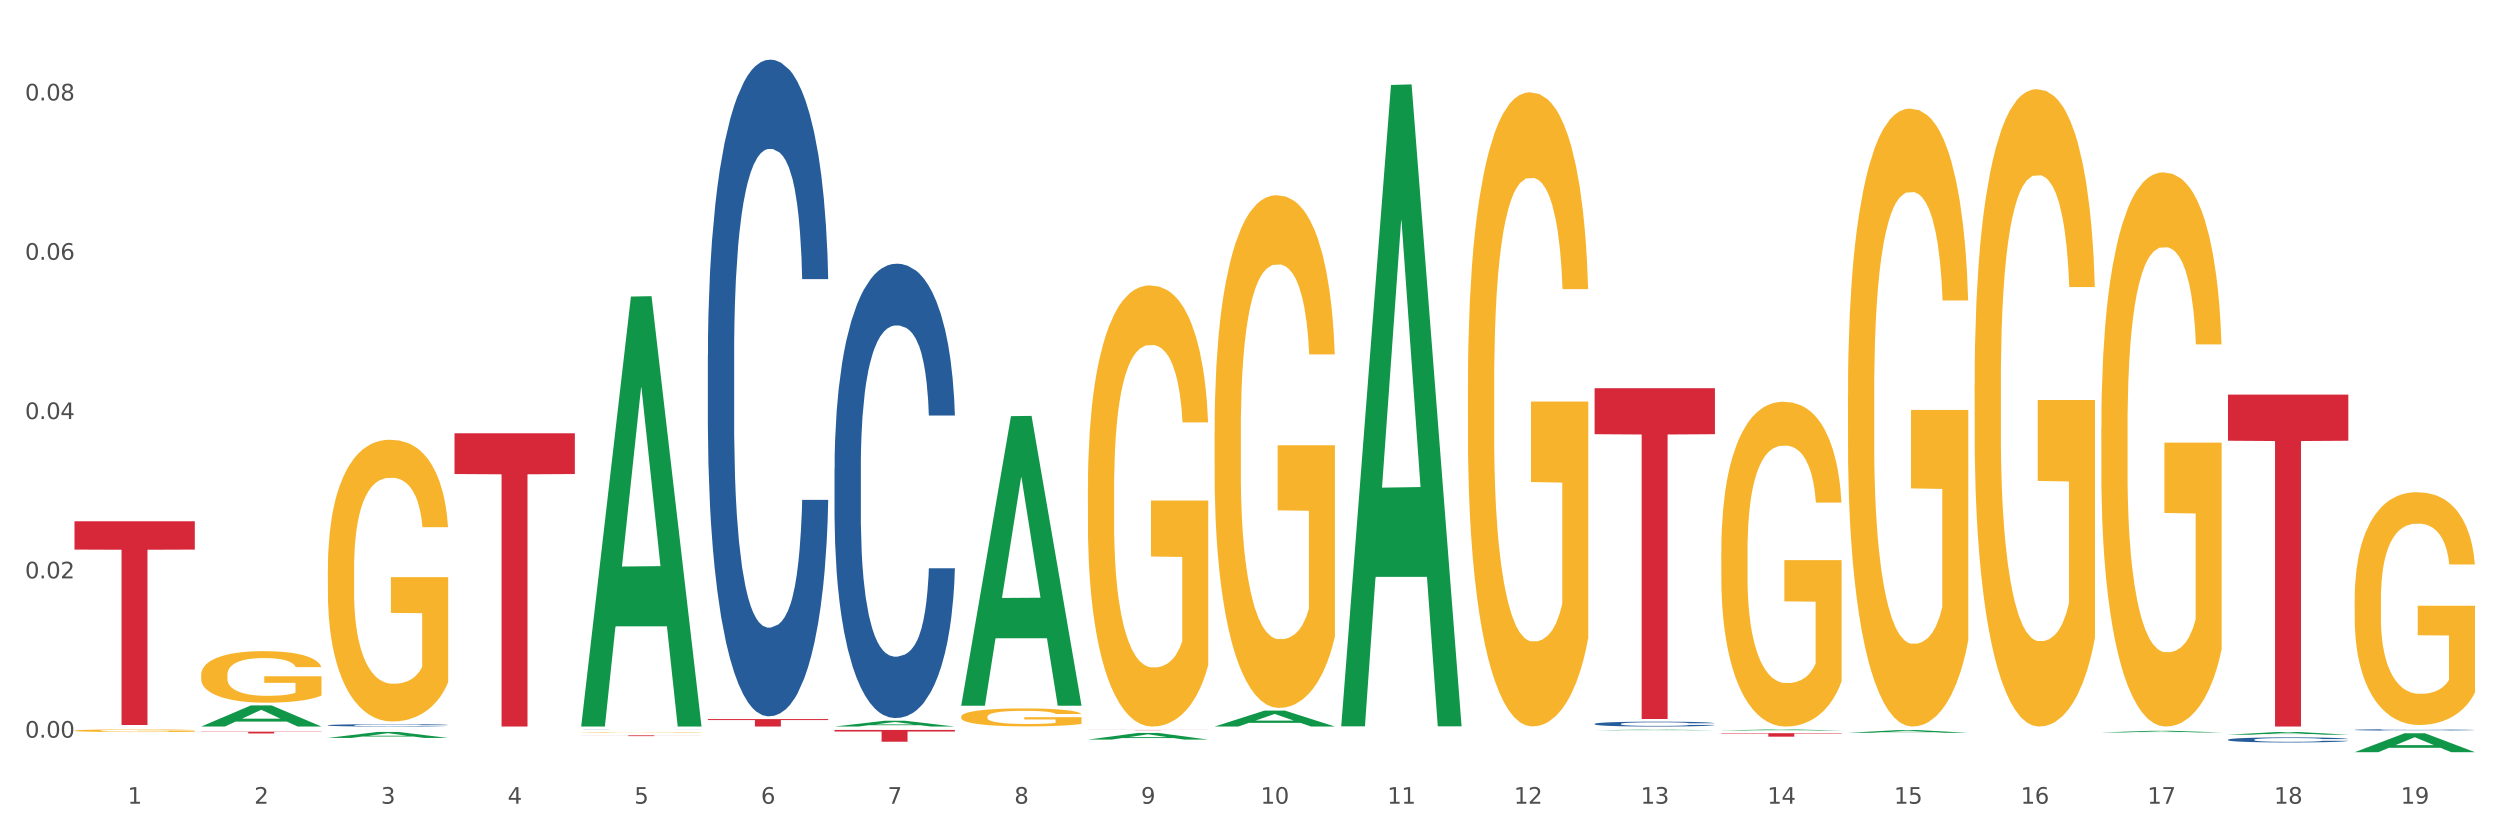 <?xml version="1.0" encoding="utf-8" standalone="no"?>
<!DOCTYPE svg PUBLIC "-//W3C//DTD SVG 1.1//EN"
  "http://www.w3.org/Graphics/SVG/1.1/DTD/svg11.dtd">
<svg xmlns:xlink="http://www.w3.org/1999/xlink" width="1080pt" height="360pt" viewBox="0 0 1080 360" xmlns="http://www.w3.org/2000/svg" version="1.1">
 <rect x="0" y="0" width="1080" height="360" fill="#333333" stroke="none"/>
 <defs>
  <style type="text/css">*{stroke-linejoin: round; stroke-linecap: butt}</style>
 </defs>
 <g id="figure_1">
  <g id="patch_1">
   <path d="M 0 360 
L 1080 360 
L 1080 0 
L 0 0 
z
" style="fill: #ffffff; stroke: #ffffff; stroke-linejoin: miter"/>
  </g>
  <g id="axes_1">
   <g id="matplotlib.axis_1">
    <g id="xtick_1">
     <g id="text_1">
      <!-- 1 -->
      <g style="fill: #4d4d4d" transform="translate(55.115 347.204) scale(0.096 -0.096)">
       <defs>
        <path id="DejaVuSans-31" d="M 794 531 
L 1825 531 
L 1825 4091 
L 703 3866 
L 703 4441 
L 1819 4666 
L 2450 4666 
L 2450 531 
L 3481 531 
L 3481 0 
L 794 0 
L 794 531 
z
" transform="scale(0.016)"/>
       </defs>
       <use xlink:href="#DejaVuSans-31"/>
      </g>
     </g>
    </g>
    <g id="xtick_2">
     <g id="text_2">
      <!-- 2 -->
      <g style="fill: #4d4d4d" transform="translate(109.839 347.204) scale(0.096 -0.096)">
       <defs>
        <path id="DejaVuSans-32" d="M 1228 531 
L 3431 531 
L 3431 0 
L 469 0 
L 469 531 
Q 828 903 1448 1529 
Q 2069 2156 2228 2338 
Q 2531 2678 2651 2914 
Q 2772 3150 2772 3378 
Q 2772 3750 2511 3984 
Q 2250 4219 1831 4219 
Q 1534 4219 1204 4116 
Q 875 4013 500 3803 
L 500 4441 
Q 881 4594 1212 4672 
Q 1544 4750 1819 4750 
Q 2544 4750 2975 4387 
Q 3406 4025 3406 3419 
Q 3406 3131 3298 2873 
Q 3191 2616 2906 2266 
Q 2828 2175 2409 1742 
Q 1991 1309 1228 531 
z
" transform="scale(0.016)"/>
       </defs>
       <use xlink:href="#DejaVuSans-32"/>
      </g>
     </g>
    </g>
    <g id="xtick_3">
     <g id="text_3">
      <!-- 3 -->
      <g style="fill: #4d4d4d" transform="translate(164.564 347.204) scale(0.096 -0.096)">
       <defs>
        <path id="DejaVuSans-33" d="M 2597 2516 
Q 3050 2419 3304 2112 
Q 3559 1806 3559 1356 
Q 3559 666 3084 287 
Q 2609 -91 1734 -91 
Q 1441 -91 1130 -33 
Q 819 25 488 141 
L 488 750 
Q 750 597 1062 519 
Q 1375 441 1716 441 
Q 2309 441 2620 675 
Q 2931 909 2931 1356 
Q 2931 1769 2642 2001 
Q 2353 2234 1838 2234 
L 1294 2234 
L 1294 2753 
L 1863 2753 
Q 2328 2753 2575 2939 
Q 2822 3125 2822 3475 
Q 2822 3834 2567 4026 
Q 2313 4219 1838 4219 
Q 1578 4219 1281 4162 
Q 984 4106 628 3988 
L 628 4550 
Q 988 4650 1302 4700 
Q 1616 4750 1894 4750 
Q 2613 4750 3031 4423 
Q 3450 4097 3450 3541 
Q 3450 3153 3228 2886 
Q 3006 2619 2597 2516 
z
" transform="scale(0.016)"/>
       </defs>
       <use xlink:href="#DejaVuSans-33"/>
      </g>
     </g>
    </g>
    <g id="xtick_4">
     <g id="text_4">
      <!-- 4 -->
      <g style="fill: #4d4d4d" transform="translate(219.288 347.204) scale(0.096 -0.096)">
       <defs>
        <path id="DejaVuSans-34" d="M 2419 4116 
L 825 1625 
L 2419 1625 
L 2419 4116 
z
M 2253 4666 
L 3047 4666 
L 3047 1625 
L 3713 1625 
L 3713 1100 
L 3047 1100 
L 3047 0 
L 2419 0 
L 2419 1100 
L 313 1100 
L 313 1709 
L 2253 4666 
z
" transform="scale(0.016)"/>
       </defs>
       <use xlink:href="#DejaVuSans-34"/>
      </g>
     </g>
    </g>
    <g id="xtick_5">
     <g id="text_5">
      <!-- 5 -->
      <g style="fill: #4d4d4d" transform="translate(274.012 347.204) scale(0.096 -0.096)">
       <defs>
        <path id="DejaVuSans-35" d="M 691 4666 
L 3169 4666 
L 3169 4134 
L 1269 4134 
L 1269 2991 
Q 1406 3038 1543 3061 
Q 1681 3084 1819 3084 
Q 2600 3084 3056 2656 
Q 3513 2228 3513 1497 
Q 3513 744 3044 326 
Q 2575 -91 1722 -91 
Q 1428 -91 1123 -41 
Q 819 9 494 109 
L 494 744 
Q 775 591 1075 516 
Q 1375 441 1709 441 
Q 2250 441 2565 725 
Q 2881 1009 2881 1497 
Q 2881 1984 2565 2268 
Q 2250 2553 1709 2553 
Q 1456 2553 1204 2497 
Q 953 2441 691 2322 
L 691 4666 
z
" transform="scale(0.016)"/>
       </defs>
       <use xlink:href="#DejaVuSans-35"/>
      </g>
     </g>
    </g>
    <g id="xtick_6">
     <g id="text_6">
      <!-- 6 -->
      <g style="fill: #4d4d4d" transform="translate(328.736 347.204) scale(0.096 -0.096)">
       <defs>
        <path id="DejaVuSans-36" d="M 2113 2584 
Q 1688 2584 1439 2293 
Q 1191 2003 1191 1497 
Q 1191 994 1439 701 
Q 1688 409 2113 409 
Q 2538 409 2786 701 
Q 3034 994 3034 1497 
Q 3034 2003 2786 2293 
Q 2538 2584 2113 2584 
z
M 3366 4563 
L 3366 3988 
Q 3128 4100 2886 4159 
Q 2644 4219 2406 4219 
Q 1781 4219 1451 3797 
Q 1122 3375 1075 2522 
Q 1259 2794 1537 2939 
Q 1816 3084 2150 3084 
Q 2853 3084 3261 2657 
Q 3669 2231 3669 1497 
Q 3669 778 3244 343 
Q 2819 -91 2113 -91 
Q 1303 -91 875 529 
Q 447 1150 447 2328 
Q 447 3434 972 4092 
Q 1497 4750 2381 4750 
Q 2619 4750 2861 4703 
Q 3103 4656 3366 4563 
z
" transform="scale(0.016)"/>
       </defs>
       <use xlink:href="#DejaVuSans-36"/>
      </g>
     </g>
    </g>
    <g id="xtick_7">
     <g id="text_7">
      <!-- 7 -->
      <g style="fill: #4d4d4d" transform="translate(383.461 347.204) scale(0.096 -0.096)">
       <defs>
        <path id="DejaVuSans-37" d="M 525 4666 
L 3525 4666 
L 3525 4397 
L 1831 0 
L 1172 0 
L 2766 4134 
L 525 4134 
L 525 4666 
z
" transform="scale(0.016)"/>
       </defs>
       <use xlink:href="#DejaVuSans-37"/>
      </g>
     </g>
    </g>
    <g id="xtick_8">
     <g id="text_8">
      <!-- 8 -->
      <g style="fill: #4d4d4d" transform="translate(438.185 347.204) scale(0.096 -0.096)">
       <defs>
        <path id="DejaVuSans-38" d="M 2034 2216 
Q 1584 2216 1326 1975 
Q 1069 1734 1069 1313 
Q 1069 891 1326 650 
Q 1584 409 2034 409 
Q 2484 409 2743 651 
Q 3003 894 3003 1313 
Q 3003 1734 2745 1975 
Q 2488 2216 2034 2216 
z
M 1403 2484 
Q 997 2584 770 2862 
Q 544 3141 544 3541 
Q 544 4100 942 4425 
Q 1341 4750 2034 4750 
Q 2731 4750 3128 4425 
Q 3525 4100 3525 3541 
Q 3525 3141 3298 2862 
Q 3072 2584 2669 2484 
Q 3125 2378 3379 2068 
Q 3634 1759 3634 1313 
Q 3634 634 3220 271 
Q 2806 -91 2034 -91 
Q 1263 -91 848 271 
Q 434 634 434 1313 
Q 434 1759 690 2068 
Q 947 2378 1403 2484 
z
M 1172 3481 
Q 1172 3119 1398 2916 
Q 1625 2713 2034 2713 
Q 2441 2713 2670 2916 
Q 2900 3119 2900 3481 
Q 2900 3844 2670 4047 
Q 2441 4250 2034 4250 
Q 1625 4250 1398 4047 
Q 1172 3844 1172 3481 
z
" transform="scale(0.016)"/>
       </defs>
       <use xlink:href="#DejaVuSans-38"/>
      </g>
     </g>
    </g>
    <g id="xtick_9">
     <g id="text_9">
      <!-- 9 -->
      <g style="fill: #4d4d4d" transform="translate(492.909 347.204) scale(0.096 -0.096)">
       <defs>
        <path id="DejaVuSans-39" d="M 703 97 
L 703 672 
Q 941 559 1184 500 
Q 1428 441 1663 441 
Q 2288 441 2617 861 
Q 2947 1281 2994 2138 
Q 2813 1869 2534 1725 
Q 2256 1581 1919 1581 
Q 1219 1581 811 2004 
Q 403 2428 403 3163 
Q 403 3881 828 4315 
Q 1253 4750 1959 4750 
Q 2769 4750 3195 4129 
Q 3622 3509 3622 2328 
Q 3622 1225 3098 567 
Q 2575 -91 1691 -91 
Q 1453 -91 1209 -44 
Q 966 3 703 97 
z
M 1959 2075 
Q 2384 2075 2632 2365 
Q 2881 2656 2881 3163 
Q 2881 3666 2632 3958 
Q 2384 4250 1959 4250 
Q 1534 4250 1286 3958 
Q 1038 3666 1038 3163 
Q 1038 2656 1286 2365 
Q 1534 2075 1959 2075 
z
" transform="scale(0.016)"/>
       </defs>
       <use xlink:href="#DejaVuSans-39"/>
      </g>
     </g>
    </g>
    <g id="xtick_10">
     <g id="text_10">
      <!-- 10 -->
      <g style="fill: #4d4d4d" transform="translate(544.58 347.204) scale(0.096 -0.096)">
       <defs>
        <path id="DejaVuSans-30" d="M 2034 4250 
Q 1547 4250 1301 3770 
Q 1056 3291 1056 2328 
Q 1056 1369 1301 889 
Q 1547 409 2034 409 
Q 2525 409 2770 889 
Q 3016 1369 3016 2328 
Q 3016 3291 2770 3770 
Q 2525 4250 2034 4250 
z
M 2034 4750 
Q 2819 4750 3233 4129 
Q 3647 3509 3647 2328 
Q 3647 1150 3233 529 
Q 2819 -91 2034 -91 
Q 1250 -91 836 529 
Q 422 1150 422 2328 
Q 422 3509 836 4129 
Q 1250 4750 2034 4750 
z
" transform="scale(0.016)"/>
       </defs>
       <use xlink:href="#DejaVuSans-31"/>
       <use xlink:href="#DejaVuSans-30" transform="translate(63.623 0)"/>
      </g>
     </g>
    </g>
    <g id="xtick_11">
     <g id="text_11">
      <!-- 11 -->
      <g style="fill: #4d4d4d" transform="translate(599.304 347.204) scale(0.096 -0.096)">
       <use xlink:href="#DejaVuSans-31"/>
       <use xlink:href="#DejaVuSans-31" transform="translate(63.623 0)"/>
      </g>
     </g>
    </g>
    <g id="xtick_12">
     <g id="text_12">
      <!-- 12 -->
      <g style="fill: #4d4d4d" transform="translate(654.028 347.204) scale(0.096 -0.096)">
       <use xlink:href="#DejaVuSans-31"/>
       <use xlink:href="#DejaVuSans-32" transform="translate(63.623 0)"/>
      </g>
     </g>
    </g>
    <g id="xtick_13">
     <g id="text_13">
      <!-- 13 -->
      <g style="fill: #4d4d4d" transform="translate(708.752 347.204) scale(0.096 -0.096)">
       <use xlink:href="#DejaVuSans-31"/>
       <use xlink:href="#DejaVuSans-33" transform="translate(63.623 0)"/>
      </g>
     </g>
    </g>
    <g id="xtick_14">
     <g id="text_14">
      <!-- 14 -->
      <g style="fill: #4d4d4d" transform="translate(763.477 347.204) scale(0.096 -0.096)">
       <use xlink:href="#DejaVuSans-31"/>
       <use xlink:href="#DejaVuSans-34" transform="translate(63.623 0)"/>
      </g>
     </g>
    </g>
    <g id="xtick_15">
     <g id="text_15">
      <!-- 15 -->
      <g style="fill: #4d4d4d" transform="translate(818.201 347.204) scale(0.096 -0.096)">
       <use xlink:href="#DejaVuSans-31"/>
       <use xlink:href="#DejaVuSans-35" transform="translate(63.623 0)"/>
      </g>
     </g>
    </g>
    <g id="xtick_16">
     <g id="text_16">
      <!-- 16 -->
      <g style="fill: #4d4d4d" transform="translate(872.925 347.204) scale(0.096 -0.096)">
       <use xlink:href="#DejaVuSans-31"/>
       <use xlink:href="#DejaVuSans-36" transform="translate(63.623 0)"/>
      </g>
     </g>
    </g>
    <g id="xtick_17">
     <g id="text_17">
      <!-- 17 -->
      <g style="fill: #4d4d4d" transform="translate(927.649 347.204) scale(0.096 -0.096)">
       <use xlink:href="#DejaVuSans-31"/>
       <use xlink:href="#DejaVuSans-37" transform="translate(63.623 0)"/>
      </g>
     </g>
    </g>
    <g id="xtick_18">
     <g id="text_18">
      <!-- 18 -->
      <g style="fill: #4d4d4d" transform="translate(982.374 347.204) scale(0.096 -0.096)">
       <use xlink:href="#DejaVuSans-31"/>
       <use xlink:href="#DejaVuSans-38" transform="translate(63.623 0)"/>
      </g>
     </g>
    </g>
    <g id="xtick_19">
     <g id="text_19">
      <!-- 19 -->
      <g style="fill: #4d4d4d" transform="translate(1037.098 347.204) scale(0.096 -0.096)">
       <use xlink:href="#DejaVuSans-31"/>
       <use xlink:href="#DejaVuSans-39" transform="translate(63.623 0)"/>
      </g>
     </g>
    </g>
    <g id="xtick_20"/>
    <g id="xtick_21"/>
    <g id="xtick_22"/>
    <g id="xtick_23"/>
    <g id="xtick_24"/>
    <g id="xtick_25"/>
    <g id="xtick_26"/>
    <g id="xtick_27"/>
    <g id="xtick_28"/>
    <g id="xtick_29"/>
    <g id="xtick_30"/>
    <g id="xtick_31"/>
    <g id="xtick_32"/>
    <g id="xtick_33"/>
    <g id="xtick_34"/>
    <g id="xtick_35"/>
    <g id="xtick_36"/>
    <g id="xtick_37"/>
   </g>
   <g id="matplotlib.axis_2">
    <g id="ytick_1">
     <g id="text_20">
      <!-- 0.00 -->
      <g style="fill: #4d4d4d" transform="translate(10.8 318.677) scale(0.096 -0.096)">
       <defs>
        <path id="DejaVuSans-2e" d="M 684 794 
L 1344 794 
L 1344 0 
L 684 0 
L 684 794 
z
" transform="scale(0.016)"/>
       </defs>
       <use xlink:href="#DejaVuSans-30"/>
       <use xlink:href="#DejaVuSans-2e" transform="translate(63.623 0)"/>
       <use xlink:href="#DejaVuSans-30" transform="translate(95.41 0)"/>
       <use xlink:href="#DejaVuSans-30" transform="translate(159.033 0)"/>
      </g>
     </g>
    </g>
    <g id="ytick_2">
     <g id="text_21">
      <!-- 0.02 -->
      <g style="fill: #4d4d4d" transform="translate(10.8 249.857) scale(0.096 -0.096)">
       <use xlink:href="#DejaVuSans-30"/>
       <use xlink:href="#DejaVuSans-2e" transform="translate(63.623 0)"/>
       <use xlink:href="#DejaVuSans-30" transform="translate(95.41 0)"/>
       <use xlink:href="#DejaVuSans-32" transform="translate(159.033 0)"/>
      </g>
     </g>
    </g>
    <g id="ytick_3">
     <g id="text_22">
      <!-- 0.04 -->
      <g style="fill: #4d4d4d" transform="translate(10.8 181.038) scale(0.096 -0.096)">
       <use xlink:href="#DejaVuSans-30"/>
       <use xlink:href="#DejaVuSans-2e" transform="translate(63.623 0)"/>
       <use xlink:href="#DejaVuSans-30" transform="translate(95.41 0)"/>
       <use xlink:href="#DejaVuSans-34" transform="translate(159.033 0)"/>
      </g>
     </g>
    </g>
    <g id="ytick_4">
     <g id="text_23">
      <!-- 0.06 -->
      <g style="fill: #4d4d4d" transform="translate(10.8 112.218) scale(0.096 -0.096)">
       <use xlink:href="#DejaVuSans-30"/>
       <use xlink:href="#DejaVuSans-2e" transform="translate(63.623 0)"/>
       <use xlink:href="#DejaVuSans-30" transform="translate(95.41 0)"/>
       <use xlink:href="#DejaVuSans-36" transform="translate(159.033 0)"/>
      </g>
     </g>
    </g>
    <g id="ytick_5">
     <g id="text_24">
      <!-- 0.08 -->
      <g style="fill: #4d4d4d" transform="translate(10.8 43.399) scale(0.096 -0.096)">
       <use xlink:href="#DejaVuSans-30"/>
       <use xlink:href="#DejaVuSans-2e" transform="translate(63.623 0)"/>
       <use xlink:href="#DejaVuSans-30" transform="translate(95.41 0)"/>
       <use xlink:href="#DejaVuSans-38" transform="translate(159.033 0)"/>
      </g>
     </g>
    </g>
    <g id="ytick_6"/>
    <g id="ytick_7"/>
    <g id="ytick_8"/>
    <g id="ytick_9"/>
   </g>
   <g id="PolyCollection_1">
    <path d="M 86.899 313.856 
L 86.953 313.847 
L 108.391 304.732 
L 117.288 304.723 
L 138.887 313.873 
L 128.597 313.873 
L 123.934 311.742 
L 101.799 311.742 
L 101.638 311.776 
L 97.136 313.873 
L 86.899 313.873 
L 86.899 313.856 
L 104.586 310.471 
L 121.147 310.462 
L 112.947 306.673 
L 112.84 306.656 
L 112.733 306.682 
L 104.532 310.462 
L 104.586 310.471 
L 86.899 313.856 
z
" clip-path="url(#pb9ed90a79a)" style="fill: #109648"/>
    <path d="M 743.591 316.735 
L 795.579 316.735 
L 795.579 316.943 
L 775.128 316.945 
L 775.128 318.233 
L 763.918 318.233 
L 763.918 316.945 
L 743.591 316.943 
L 743.591 316.737 
L 743.591 316.735 
z
" clip-path="url(#pb9ed90a79a)" style="fill: #d62839"/>
    <path d="M 688.866 167.713 
L 740.854 167.713 
L 740.854 187.569 
L 720.404 187.703 
L 720.404 310.594 
L 709.193 310.594 
L 709.193 187.703 
L 688.866 187.569 
L 688.866 167.847 
L 688.866 167.713 
z
" clip-path="url(#pb9ed90a79a)" style="fill: #d62839"/>
    <path d="M 469.969 315.333 
L 521.957 315.333 
L 521.957 315.35 
L 501.507 315.351 
L 501.507 315.459 
L 490.296 315.459 
L 490.296 315.351 
L 469.969 315.35 
L 469.969 315.333 
L 469.969 315.333 
z
" clip-path="url(#pb9ed90a79a)" style="fill: #d62839"/>
    <path d="M 360.521 315.321 
L 412.509 315.321 
L 412.509 316.032 
L 392.058 316.037 
L 392.058 320.434 
L 380.848 320.434 
L 380.848 316.037 
L 360.521 316.032 
L 360.521 315.326 
L 360.521 315.321 
z
" clip-path="url(#pb9ed90a79a)" style="fill: #d62839"/>
    <path d="M 305.796 310.625 
L 357.784 310.625 
L 357.784 311.076 
L 337.334 311.079 
L 337.334 313.873 
L 326.123 313.873 
L 326.123 311.079 
L 305.796 311.076 
L 305.796 310.628 
L 305.796 310.625 
z
" clip-path="url(#pb9ed90a79a)" style="fill: #d62839"/>
    <path d="M 251.072 317.651 
L 303.06 317.651 
L 303.06 317.699 
L 282.61 317.7 
L 282.61 317.996 
L 271.399 317.996 
L 271.399 317.7 
L 251.072 317.699 
L 251.072 317.652 
L 251.072 317.651 
z
" clip-path="url(#pb9ed90a79a)" style="fill: #d62839"/>
    <path d="M 196.348 187.175 
L 248.336 187.175 
L 248.336 204.782 
L 227.886 204.901 
L 227.886 313.873 
L 216.675 313.873 
L 216.675 204.901 
L 196.348 204.782 
L 196.348 187.294 
L 196.348 187.175 
z
" clip-path="url(#pb9ed90a79a)" style="fill: #d62839"/>
    <path d="M 141.624 315.03 
L 193.612 315.03 
L 193.612 315.03 
L 173.161 315.03 
L 173.161 315.034 
L 161.951 315.034 
L 161.951 315.03 
L 141.624 315.03 
L 141.624 315.03 
L 141.624 315.03 
z
" clip-path="url(#pb9ed90a79a)" style="fill: #d62839"/>
    <path d="M 86.899 316.088 
L 138.887 316.088 
L 138.887 316.197 
L 118.437 316.198 
L 118.437 316.871 
L 107.226 316.871 
L 107.226 316.198 
L 86.899 316.197 
L 86.899 316.089 
L 86.899 316.088 
z
" clip-path="url(#pb9ed90a79a)" style="fill: #d62839"/>
    <path d="M 32.175 225.187 
L 84.163 225.187 
L 84.163 237.417 
L 63.713 237.499 
L 63.713 313.19 
L 52.502 313.19 
L 52.502 237.499 
L 32.175 237.417 
L 32.175 225.27 
L 32.175 225.187 
z
" clip-path="url(#pb9ed90a79a)" style="fill: #d62839"/>
    <path d="M 141.624 313.306 
L 141.685 313.305 
L 141.685 313.279 
L 141.869 313.243 
L 142.545 313.177 
L 143.406 313.127 
L 144.88 313.069 
L 145.679 313.045 
L 146.724 313.018 
L 148.875 312.973 
L 151.333 312.936 
L 153.054 312.915 
L 154.344 312.902 
L 157.232 312.878 
L 158.891 312.868 
L 160.612 312.86 
L 162.087 312.854 
L 164.545 312.847 
L 166.511 312.845 
L 168.785 312.844 
L 170.69 312.845 
L 173.21 312.848 
L 176.897 312.86 
L 178.31 312.866 
L 180.215 312.878 
L 182.182 312.893 
L 183.779 312.908 
L 185.623 312.929 
L 187.528 312.957 
L 189.371 312.993 
L 190.662 313.026 
L 191.707 313.061 
L 192.628 313.103 
L 193.304 313.149 
L 193.612 313.188 
L 182.366 313.188 
L 182.059 313.153 
L 181.444 313.115 
L 180.83 313.09 
L 180.154 313.069 
L 179.109 313.046 
L 178.187 313.031 
L 176.651 313.013 
L 175.238 313.002 
L 174.07 312.995 
L 172.657 312.989 
L 169.645 312.984 
L 167.495 312.984 
L 166.143 312.986 
L 164.484 312.99 
L 163.07 312.997 
L 161.411 313.008 
L 160.12 313.02 
L 158.83 313.036 
L 158.093 313.048 
L 156.986 313.068 
L 156.249 313.085 
L 155.266 313.114 
L 154.713 313.135 
L 153.73 313.189 
L 153.299 313.228 
L 153.115 313.255 
L 152.992 313.285 
L 152.992 313.432 
L 153.361 313.498 
L 153.668 313.526 
L 154.16 313.558 
L 155.081 313.599 
L 156.433 313.64 
L 157.847 313.669 
L 159.014 313.687 
L 160.12 313.7 
L 161.227 313.71 
L 162.579 313.72 
L 163.685 313.725 
L 165.344 313.731 
L 167.31 313.734 
L 168.847 313.734 
L 171.981 313.729 
L 173.394 313.724 
L 174.746 313.718 
L 176.221 313.707 
L 177.388 313.696 
L 178.064 313.688 
L 179.17 313.67 
L 180.031 313.651 
L 180.768 313.629 
L 181.26 313.611 
L 181.813 313.582 
L 182.243 313.55 
L 182.366 313.533 
L 193.612 313.533 
L 193.366 313.567 
L 192.936 313.6 
L 192.075 313.644 
L 191.399 313.67 
L 190.355 313.701 
L 189.249 313.727 
L 187.712 313.756 
L 186.299 313.778 
L 184.824 313.797 
L 183.226 313.814 
L 180.338 313.837 
L 179.293 313.844 
L 177.081 313.855 
L 175.36 313.861 
L 172.841 313.868 
L 170.26 313.872 
L 167.556 313.873 
L 165.16 313.871 
L 162.517 313.865 
L 160.858 313.86 
L 159.014 313.851 
L 156.864 313.838 
L 154.836 313.822 
L 152.931 313.803 
L 151.149 313.782 
L 149.489 313.757 
L 147.339 313.717 
L 145.741 313.677 
L 144.573 313.641 
L 143.774 313.61 
L 142.975 313.57 
L 142.545 313.543 
L 141.869 313.477 
L 141.624 313.416 
L 141.624 313.306 
z
" clip-path="url(#pb9ed90a79a)" style="fill: #255c99"/>
    <path d="M 251.072 315.068 
L 251.134 315.068 
L 251.134 315.065 
L 251.318 315.062 
L 251.994 315.057 
L 252.854 315.053 
L 254.329 315.048 
L 255.128 315.046 
L 256.173 315.044 
L 258.323 315.04 
L 260.781 315.037 
L 262.502 315.036 
L 263.793 315.035 
L 266.681 315.033 
L 268.34 315.032 
L 270.061 315.031 
L 271.535 315.031 
L 273.994 315.03 
L 275.96 315.03 
L 278.234 315.03 
L 280.139 315.03 
L 282.658 315.03 
L 286.345 315.031 
L 287.759 315.032 
L 289.664 315.033 
L 291.63 315.034 
L 293.228 315.035 
L 295.071 315.037 
L 296.976 315.039 
L 298.82 315.042 
L 300.11 315.045 
L 301.155 315.048 
L 302.077 315.051 
L 302.753 315.055 
L 303.06 315.058 
L 291.815 315.058 
L 291.507 315.055 
L 290.893 315.052 
L 290.278 315.05 
L 289.602 315.048 
L 288.558 315.046 
L 287.636 315.045 
L 286.1 315.044 
L 284.686 315.043 
L 283.519 315.042 
L 282.105 315.042 
L 279.094 315.041 
L 276.943 315.041 
L 275.591 315.041 
L 273.932 315.042 
L 272.519 315.042 
L 270.86 315.043 
L 269.569 315.044 
L 268.279 315.046 
L 267.541 315.046 
L 266.435 315.048 
L 265.698 315.05 
L 264.714 315.052 
L 264.161 315.054 
L 263.178 315.058 
L 262.748 315.061 
L 262.564 315.063 
L 262.441 315.066 
L 262.441 315.078 
L 262.809 315.083 
L 263.117 315.086 
L 263.608 315.088 
L 264.53 315.092 
L 265.882 315.095 
L 267.295 315.097 
L 268.463 315.099 
L 269.569 315.1 
L 270.675 315.101 
L 272.027 315.101 
L 273.133 315.102 
L 274.792 315.102 
L 276.759 315.103 
L 278.295 315.103 
L 281.429 315.102 
L 282.843 315.102 
L 284.195 315.101 
L 285.669 315.1 
L 286.837 315.1 
L 287.513 315.099 
L 288.619 315.097 
L 289.479 315.096 
L 290.217 315.094 
L 290.708 315.093 
L 291.261 315.09 
L 291.692 315.088 
L 291.815 315.086 
L 303.06 315.086 
L 302.814 315.089 
L 302.384 315.092 
L 301.524 315.095 
L 300.848 315.097 
L 299.803 315.1 
L 298.697 315.102 
L 297.161 315.104 
L 295.747 315.106 
L 294.273 315.108 
L 292.675 315.109 
L 289.787 315.111 
L 288.742 315.112 
L 286.53 315.113 
L 284.809 315.113 
L 282.29 315.114 
L 279.709 315.114 
L 277.005 315.114 
L 274.608 315.114 
L 271.966 315.113 
L 270.306 315.113 
L 268.463 315.112 
L 266.312 315.111 
L 264.284 315.11 
L 262.379 315.108 
L 260.597 315.107 
L 258.938 315.105 
L 256.787 315.101 
L 255.189 315.098 
L 254.022 315.095 
L 253.223 315.092 
L 252.424 315.089 
L 251.994 315.087 
L 251.318 315.082 
L 251.072 315.077 
L 251.072 315.068 
z
" clip-path="url(#pb9ed90a79a)" style="fill: #255c99"/>
    <path d="M 305.796 153.234 
L 305.858 152.975 
L 305.858 145.72 
L 306.042 135.875 
L 306.718 117.738 
L 307.578 104.006 
L 309.053 87.942 
L 309.852 81.206 
L 310.897 73.692 
L 313.048 61.515 
L 315.506 51.151 
L 317.226 45.451 
L 318.517 41.823 
L 321.405 35.346 
L 323.064 32.496 
L 324.785 30.164 
L 326.26 28.61 
L 328.718 26.796 
L 330.684 26.019 
L 332.958 25.759 
L 334.863 26.019 
L 337.382 27.055 
L 341.07 30.164 
L 342.483 31.978 
L 344.388 35.087 
L 346.354 39.232 
L 347.952 43.378 
L 349.796 49.337 
L 351.701 57.11 
L 353.544 66.955 
L 354.835 76.024 
L 355.879 85.61 
L 356.801 97.27 
L 357.477 109.965 
L 357.784 120.588 
L 346.539 120.588 
L 346.232 111.002 
L 345.617 100.638 
L 345.002 93.642 
L 344.327 87.942 
L 343.282 81.465 
L 342.36 77.319 
L 340.824 72.396 
L 339.41 69.287 
L 338.243 67.474 
L 336.829 65.919 
L 333.818 64.365 
L 331.667 64.365 
L 330.316 64.883 
L 328.656 66.178 
L 327.243 67.992 
L 325.584 71.101 
L 324.293 74.469 
L 323.003 78.874 
L 322.265 81.983 
L 321.159 87.683 
L 320.422 92.347 
L 319.439 100.379 
L 318.886 106.079 
L 317.902 120.847 
L 317.472 131.729 
L 317.288 139.243 
L 317.165 147.534 
L 317.165 187.952 
L 317.534 206.089 
L 317.841 213.862 
L 318.332 222.671 
L 319.254 234.071 
L 320.606 245.212 
L 322.02 253.244 
L 323.187 258.167 
L 324.293 261.794 
L 325.399 264.644 
L 326.751 267.235 
L 327.857 268.79 
L 329.517 270.344 
L 331.483 271.122 
L 333.019 271.122 
L 336.153 269.826 
L 337.567 268.531 
L 338.919 266.717 
L 340.394 263.867 
L 341.561 260.758 
L 342.237 258.426 
L 343.343 253.503 
L 344.204 248.321 
L 344.941 242.362 
L 345.433 237.18 
L 345.986 229.408 
L 346.416 220.598 
L 346.539 215.935 
L 357.784 215.935 
L 357.539 225.262 
L 357.108 234.33 
L 356.248 246.508 
L 355.572 253.503 
L 354.527 262.053 
L 353.421 269.308 
L 351.885 277.34 
L 350.472 283.299 
L 348.997 288.481 
L 347.399 293.145 
L 344.511 299.622 
L 343.466 301.436 
L 341.254 304.545 
L 339.533 306.359 
L 337.014 308.172 
L 334.433 309.209 
L 331.729 309.468 
L 329.332 308.949 
L 326.69 307.395 
L 325.031 305.84 
L 323.187 303.509 
L 321.036 299.881 
L 319.008 295.477 
L 317.103 290.295 
L 315.321 284.336 
L 313.662 277.599 
L 311.511 266.458 
L 309.914 255.576 
L 308.746 245.471 
L 307.947 236.921 
L 307.148 226.039 
L 306.718 218.526 
L 306.042 200.389 
L 305.796 183.548 
L 305.796 153.234 
z
" clip-path="url(#pb9ed90a79a)" style="fill: #255c99"/>
    <path d="M 360.521 202.108 
L 360.582 201.929 
L 360.582 196.91 
L 360.766 190.097 
L 361.442 177.548 
L 362.303 168.047 
L 363.778 156.932 
L 364.576 152.271 
L 365.621 147.072 
L 367.772 138.646 
L 370.23 131.475 
L 371.951 127.531 
L 373.241 125.021 
L 376.129 120.54 
L 377.789 118.568 
L 379.509 116.954 
L 380.984 115.879 
L 383.442 114.624 
L 385.409 114.086 
L 387.682 113.907 
L 389.587 114.086 
L 392.107 114.803 
L 395.794 116.954 
L 397.207 118.209 
L 399.112 120.36 
L 401.079 123.229 
L 402.676 126.097 
L 404.52 130.22 
L 406.425 135.598 
L 408.269 142.411 
L 409.559 148.685 
L 410.604 155.318 
L 411.525 163.386 
L 412.201 172.17 
L 412.509 179.52 
L 401.263 179.52 
L 400.956 172.887 
L 400.341 165.716 
L 399.727 160.876 
L 399.051 156.932 
L 398.006 152.45 
L 397.084 149.582 
L 395.548 146.175 
L 394.135 144.024 
L 392.967 142.769 
L 391.554 141.694 
L 388.543 140.618 
L 386.392 140.618 
L 385.04 140.977 
L 383.381 141.873 
L 381.967 143.128 
L 380.308 145.279 
L 379.018 147.61 
L 377.727 150.657 
L 376.99 152.809 
L 375.884 156.753 
L 375.146 159.979 
L 374.163 165.537 
L 373.61 169.481 
L 372.627 179.699 
L 372.196 187.229 
L 372.012 192.428 
L 371.889 198.164 
L 371.889 226.131 
L 372.258 238.68 
L 372.565 244.058 
L 373.057 250.153 
L 373.979 258.041 
L 375.33 265.75 
L 376.744 271.307 
L 377.911 274.714 
L 379.018 277.223 
L 380.124 279.195 
L 381.476 280.988 
L 382.582 282.064 
L 384.241 283.139 
L 386.207 283.677 
L 387.744 283.677 
L 390.878 282.781 
L 392.291 281.884 
L 393.643 280.63 
L 395.118 278.658 
L 396.285 276.506 
L 396.961 274.893 
L 398.068 271.487 
L 398.928 267.901 
L 399.665 263.778 
L 400.157 260.193 
L 400.71 254.814 
L 401.14 248.719 
L 401.263 245.492 
L 412.509 245.492 
L 412.263 251.946 
L 411.833 258.221 
L 410.972 266.646 
L 410.296 271.487 
L 409.252 277.403 
L 408.146 282.422 
L 406.609 287.98 
L 405.196 292.103 
L 403.721 295.688 
L 402.123 298.915 
L 399.235 303.397 
L 398.19 304.652 
L 395.978 306.803 
L 394.258 308.058 
L 391.738 309.313 
L 389.157 310.03 
L 386.453 310.209 
L 384.057 309.851 
L 381.414 308.775 
L 379.755 307.7 
L 377.911 306.086 
L 375.761 303.576 
L 373.733 300.529 
L 371.828 296.943 
L 370.046 292.82 
L 368.386 288.159 
L 366.236 280.45 
L 364.638 272.921 
L 363.47 265.929 
L 362.671 260.013 
L 361.873 252.484 
L 361.442 247.285 
L 360.766 234.736 
L 360.521 223.083 
L 360.521 202.108 
z
" clip-path="url(#pb9ed90a79a)" style="fill: #255c99"/>
    <path d="M 688.866 312.705 
L 688.928 312.703 
L 688.928 312.648 
L 689.112 312.575 
L 689.788 312.439 
L 690.648 312.337 
L 692.123 312.216 
L 692.922 312.166 
L 693.967 312.11 
L 696.118 312.019 
L 698.576 311.941 
L 700.296 311.899 
L 701.587 311.872 
L 704.475 311.823 
L 706.134 311.802 
L 707.855 311.784 
L 709.33 311.773 
L 711.788 311.759 
L 713.754 311.753 
L 716.028 311.752 
L 717.933 311.753 
L 720.452 311.761 
L 724.14 311.784 
L 725.553 311.798 
L 727.458 311.821 
L 729.424 311.852 
L 731.022 311.883 
L 732.866 311.928 
L 734.771 311.986 
L 736.614 312.06 
L 737.905 312.127 
L 738.949 312.199 
L 739.871 312.286 
L 740.547 312.381 
L 740.854 312.461 
L 729.609 312.461 
L 729.301 312.389 
L 728.687 312.311 
L 728.072 312.259 
L 727.396 312.216 
L 726.352 312.168 
L 725.43 312.137 
L 723.894 312.1 
L 722.48 312.077 
L 721.313 312.063 
L 719.899 312.052 
L 716.888 312.04 
L 714.737 312.04 
L 713.385 312.044 
L 711.726 312.054 
L 710.313 312.067 
L 708.654 312.091 
L 707.363 312.116 
L 706.073 312.149 
L 705.335 312.172 
L 704.229 312.215 
L 703.492 312.249 
L 702.509 312.309 
L 701.955 312.352 
L 700.972 312.462 
L 700.542 312.544 
L 700.358 312.6 
L 700.235 312.662 
L 700.235 312.964 
L 700.604 313.1 
L 700.911 313.158 
L 701.402 313.224 
L 702.324 313.309 
L 703.676 313.392 
L 705.09 313.452 
L 706.257 313.489 
L 707.363 313.516 
L 708.469 313.538 
L 709.821 313.557 
L 710.927 313.569 
L 712.587 313.58 
L 714.553 313.586 
L 716.089 313.586 
L 719.223 313.576 
L 720.637 313.567 
L 721.989 313.553 
L 723.464 313.532 
L 724.631 313.509 
L 725.307 313.491 
L 726.413 313.454 
L 727.274 313.416 
L 728.011 313.371 
L 728.503 313.332 
L 729.056 313.274 
L 729.486 313.208 
L 729.609 313.173 
L 740.854 313.173 
L 740.609 313.243 
L 740.178 313.311 
L 739.318 313.402 
L 738.642 313.454 
L 737.597 313.518 
L 736.491 313.572 
L 734.955 313.633 
L 733.542 313.677 
L 732.067 313.716 
L 730.469 313.751 
L 727.581 313.799 
L 726.536 313.813 
L 724.324 313.836 
L 722.603 313.849 
L 720.084 313.863 
L 717.503 313.871 
L 714.799 313.873 
L 712.402 313.869 
L 709.76 313.857 
L 708.101 313.846 
L 706.257 313.828 
L 704.106 313.801 
L 702.078 313.768 
L 700.173 313.729 
L 698.391 313.685 
L 696.732 313.634 
L 694.581 313.551 
L 692.984 313.47 
L 691.816 313.394 
L 691.017 313.33 
L 690.218 313.249 
L 689.788 313.193 
L 689.112 313.057 
L 688.866 312.931 
L 688.866 312.705 
z
" clip-path="url(#pb9ed90a79a)" style="fill: #255c99"/>
    <path d="M 962.488 319.535 
L 962.549 319.533 
L 962.549 319.477 
L 962.733 319.401 
L 963.409 319.26 
L 964.27 319.154 
L 965.745 319.029 
L 966.543 318.977 
L 967.588 318.919 
L 969.739 318.825 
L 972.197 318.744 
L 973.918 318.7 
L 975.208 318.672 
L 978.096 318.622 
L 979.756 318.6 
L 981.476 318.582 
L 982.951 318.57 
L 985.409 318.556 
L 987.376 318.55 
L 989.649 318.548 
L 991.554 318.55 
L 994.074 318.558 
L 997.761 318.582 
L 999.174 318.596 
L 1001.079 318.62 
L 1003.046 318.652 
L 1004.643 318.684 
L 1006.487 318.73 
L 1008.392 318.791 
L 1010.236 318.867 
L 1011.526 318.937 
L 1012.571 319.011 
L 1013.492 319.102 
L 1014.168 319.2 
L 1014.476 319.282 
L 1003.23 319.282 
L 1002.923 319.208 
L 1002.308 319.128 
L 1001.694 319.073 
L 1001.018 319.029 
L 999.973 318.979 
L 999.051 318.947 
L 997.515 318.909 
L 996.102 318.885 
L 994.934 318.871 
L 993.521 318.859 
L 990.51 318.847 
L 988.359 318.847 
L 987.007 318.851 
L 985.348 318.861 
L 983.934 318.875 
L 982.275 318.899 
L 980.985 318.925 
L 979.694 318.959 
L 978.957 318.983 
L 977.851 319.027 
L 977.113 319.063 
L 976.13 319.126 
L 975.577 319.17 
L 974.594 319.284 
L 974.163 319.368 
L 973.979 319.427 
L 973.856 319.491 
L 973.856 319.804 
L 974.225 319.944 
L 974.532 320.005 
L 975.024 320.073 
L 975.946 320.161 
L 977.298 320.247 
L 978.711 320.31 
L 979.878 320.348 
L 980.985 320.376 
L 982.091 320.398 
L 983.443 320.418 
L 984.549 320.43 
L 986.208 320.442 
L 988.174 320.448 
L 989.711 320.448 
L 992.845 320.438 
L 994.258 320.428 
L 995.61 320.414 
L 997.085 320.392 
L 998.253 320.368 
L 998.928 320.35 
L 1000.035 320.312 
L 1000.895 320.271 
L 1001.632 320.225 
L 1002.124 320.185 
L 1002.677 320.125 
L 1003.107 320.057 
L 1003.23 320.021 
L 1014.476 320.021 
L 1014.23 320.093 
L 1013.8 320.163 
L 1012.939 320.257 
L 1012.263 320.312 
L 1011.219 320.378 
L 1010.113 320.434 
L 1008.576 320.496 
L 1007.163 320.542 
L 1005.688 320.582 
L 1004.09 320.619 
L 1001.202 320.669 
L 1000.158 320.683 
L 997.945 320.707 
L 996.225 320.721 
L 993.705 320.735 
L 991.124 320.743 
L 988.42 320.745 
L 986.024 320.741 
L 983.381 320.729 
L 981.722 320.717 
L 979.878 320.699 
L 977.728 320.671 
L 975.7 320.637 
L 973.795 320.596 
L 972.013 320.55 
L 970.353 320.498 
L 968.203 320.412 
L 966.605 320.328 
L 965.437 320.249 
L 964.638 320.183 
L 963.84 320.099 
L 963.409 320.041 
L 962.733 319.9 
L 962.488 319.77 
L 962.488 319.535 
z
" clip-path="url(#pb9ed90a79a)" style="fill: #255c99"/>
    <path d="M 1017.212 315.293 
L 1017.273 315.293 
L 1017.273 315.278 
L 1017.458 315.258 
L 1018.134 315.22 
L 1018.994 315.192 
L 1020.469 315.158 
L 1021.268 315.144 
L 1022.312 315.129 
L 1024.463 315.104 
L 1026.921 315.082 
L 1028.642 315.071 
L 1029.932 315.063 
L 1032.821 315.05 
L 1034.48 315.044 
L 1036.2 315.039 
L 1037.675 315.036 
L 1040.133 315.032 
L 1042.1 315.03 
L 1044.374 315.03 
L 1046.279 315.03 
L 1048.798 315.032 
L 1052.485 315.039 
L 1053.899 315.043 
L 1055.804 315.049 
L 1057.77 315.058 
L 1059.368 315.066 
L 1061.211 315.079 
L 1063.116 315.095 
L 1064.96 315.115 
L 1066.25 315.134 
L 1067.295 315.154 
L 1068.217 315.178 
L 1068.893 315.204 
L 1069.2 315.226 
L 1057.954 315.226 
L 1057.647 315.206 
L 1057.033 315.185 
L 1056.418 315.17 
L 1055.742 315.158 
L 1054.697 315.145 
L 1053.776 315.136 
L 1052.239 315.126 
L 1050.826 315.12 
L 1049.658 315.116 
L 1048.245 315.113 
L 1045.234 315.11 
L 1043.083 315.11 
L 1041.731 315.111 
L 1040.072 315.113 
L 1038.659 315.117 
L 1036.999 315.124 
L 1035.709 315.131 
L 1034.418 315.14 
L 1033.681 315.146 
L 1032.575 315.158 
L 1031.837 315.168 
L 1030.854 315.184 
L 1030.301 315.196 
L 1029.318 315.226 
L 1028.888 315.249 
L 1028.703 315.265 
L 1028.58 315.282 
L 1028.58 315.365 
L 1028.949 315.403 
L 1029.256 315.419 
L 1029.748 315.437 
L 1030.67 315.461 
L 1032.022 315.484 
L 1033.435 315.5 
L 1034.603 315.511 
L 1035.709 315.518 
L 1036.815 315.524 
L 1038.167 315.529 
L 1039.273 315.533 
L 1040.932 315.536 
L 1042.899 315.537 
L 1044.435 315.537 
L 1047.569 315.535 
L 1048.982 315.532 
L 1050.334 315.528 
L 1051.809 315.522 
L 1052.977 315.516 
L 1053.653 315.511 
L 1054.759 315.501 
L 1055.619 315.49 
L 1056.357 315.478 
L 1056.848 315.467 
L 1057.401 315.451 
L 1057.831 315.433 
L 1057.954 315.423 
L 1069.2 315.423 
L 1068.954 315.442 
L 1068.524 315.461 
L 1067.664 315.486 
L 1066.988 315.501 
L 1065.943 315.519 
L 1064.837 315.534 
L 1063.301 315.55 
L 1061.887 315.563 
L 1060.412 315.573 
L 1058.815 315.583 
L 1055.926 315.596 
L 1054.882 315.6 
L 1052.67 315.606 
L 1050.949 315.61 
L 1048.429 315.614 
L 1045.848 315.616 
L 1043.145 315.617 
L 1040.748 315.616 
L 1038.105 315.612 
L 1036.446 315.609 
L 1034.603 315.604 
L 1032.452 315.597 
L 1030.424 315.588 
L 1028.519 315.577 
L 1026.737 315.565 
L 1025.078 315.551 
L 1022.927 315.528 
L 1021.329 315.505 
L 1020.162 315.484 
L 1019.363 315.467 
L 1018.564 315.444 
L 1018.134 315.429 
L 1017.458 315.391 
L 1017.212 315.356 
L 1017.212 315.293 
z
" clip-path="url(#pb9ed90a79a)" style="fill: #255c99"/>
    <path d="M 1017.212 259.104 
L 1017.273 259.012 
L 1017.273 255.706 
L 1017.396 252.858 
L 1018.01 245.97 
L 1018.931 240.275 
L 1019.606 237.244 
L 1020.281 234.764 
L 1021.079 232.285 
L 1022.061 229.713 
L 1023.841 225.947 
L 1024.946 224.018 
L 1026.296 221.998 
L 1028.751 219.058 
L 1030.531 217.405 
L 1032.373 216.028 
L 1035.38 214.374 
L 1037.344 213.639 
L 1039.431 213.088 
L 1041.948 212.721 
L 1043.85 212.629 
L 1048.024 212.905 
L 1051.584 213.731 
L 1053.303 214.374 
L 1055.512 215.476 
L 1056.679 216.211 
L 1058.581 217.681 
L 1060.546 219.61 
L 1061.896 221.263 
L 1063.921 224.386 
L 1065.456 227.508 
L 1066.868 231.366 
L 1067.604 234.03 
L 1068.157 236.509 
L 1068.648 239.357 
L 1069.139 243.857 
L 1058.09 243.857 
L 1057.661 240.643 
L 1056.986 237.612 
L 1056.004 234.673 
L 1055.144 232.836 
L 1053.671 230.539 
L 1052.321 229.07 
L 1050.909 227.968 
L 1049.19 227.049 
L 1047.84 226.59 
L 1045.937 226.223 
L 1042.193 226.314 
L 1039.677 227.049 
L 1037.958 227.968 
L 1036.853 228.794 
L 1035.871 229.713 
L 1034.766 230.999 
L 1033.477 232.927 
L 1032.557 234.673 
L 1031.636 236.877 
L 1030.899 239.081 
L 1030.224 241.653 
L 1029.672 244.408 
L 1029.242 247.256 
L 1028.874 250.746 
L 1028.567 256.532 
L 1028.567 269.115 
L 1028.69 271.963 
L 1028.997 275.728 
L 1029.365 278.576 
L 1029.979 281.974 
L 1030.531 284.27 
L 1031.575 287.577 
L 1032.741 290.332 
L 1033.662 292.077 
L 1034.582 293.547 
L 1036.178 295.567 
L 1037.958 297.221 
L 1039.493 298.231 
L 1041.579 299.149 
L 1042.991 299.517 
L 1044.219 299.701 
L 1047.226 299.701 
L 1049.375 299.425 
L 1051.768 298.782 
L 1053.61 297.955 
L 1055.144 296.945 
L 1056.863 295.292 
L 1057.968 293.73 
L 1057.968 274.534 
L 1044.464 274.443 
L 1044.464 261.676 
L 1069.2 261.676 
L 1069.2 299.149 
L 1068.157 301.078 
L 1066.99 302.823 
L 1065.763 304.385 
L 1063.921 306.314 
L 1061.712 308.151 
L 1059.748 309.436 
L 1057.661 310.539 
L 1055.206 311.549 
L 1052.014 312.467 
L 1050.05 312.835 
L 1047.595 313.11 
L 1044.71 313.202 
L 1042.193 313.018 
L 1039.738 312.559 
L 1037.16 311.733 
L 1034.644 310.539 
L 1032.741 309.345 
L 1030.838 307.875 
L 1028.813 305.946 
L 1027.217 304.109 
L 1025.989 302.456 
L 1024.639 300.344 
L 1023.166 297.588 
L 1022.061 295.108 
L 1021.079 292.536 
L 1020.035 289.23 
L 1019.299 286.383 
L 1018.562 282.801 
L 1018.133 280.137 
L 1017.642 276.004 
L 1017.273 270.218 
L 1017.212 259.104 
z
" clip-path="url(#pb9ed90a79a)" style="fill: #f7b32b"/>
    <path d="M 962.488 315.043 
L 962.549 315.043 
L 962.549 315.042 
L 962.672 315.041 
L 963.286 315.039 
L 964.206 315.037 
L 964.881 315.037 
L 965.557 315.036 
L 966.355 315.035 
L 967.337 315.035 
L 969.117 315.033 
L 970.221 315.033 
L 971.572 315.032 
L 974.027 315.032 
L 975.807 315.031 
L 977.648 315.031 
L 980.656 315.03 
L 982.62 315.03 
L 984.707 315.03 
L 987.223 315.03 
L 989.126 315.03 
L 993.3 315.03 
L 996.86 315.03 
L 998.579 315.03 
L 1000.788 315.031 
L 1001.954 315.031 
L 1003.857 315.031 
L 1005.821 315.032 
L 1007.172 315.032 
L 1009.197 315.033 
L 1010.732 315.034 
L 1012.143 315.035 
L 1012.88 315.036 
L 1013.432 315.036 
L 1013.923 315.037 
L 1014.414 315.038 
L 1003.366 315.038 
L 1002.936 315.038 
L 1002.261 315.037 
L 1001.279 315.036 
L 1000.42 315.035 
L 998.947 315.035 
L 997.596 315.034 
L 996.185 315.034 
L 994.466 315.034 
L 993.116 315.034 
L 991.213 315.034 
L 987.469 315.034 
L 984.952 315.034 
L 983.234 315.034 
L 982.129 315.034 
L 981.147 315.035 
L 980.042 315.035 
L 978.753 315.035 
L 977.832 315.036 
L 976.912 315.037 
L 976.175 315.037 
L 975.5 315.038 
L 974.948 315.039 
L 974.518 315.039 
L 974.15 315.04 
L 973.843 315.042 
L 973.843 315.045 
L 973.966 315.046 
L 974.272 315.047 
L 974.641 315.048 
L 975.255 315.049 
L 975.807 315.05 
L 976.85 315.051 
L 978.017 315.051 
L 978.937 315.052 
L 979.858 315.052 
L 981.454 315.053 
L 983.234 315.053 
L 984.768 315.054 
L 986.855 315.054 
L 988.267 315.054 
L 989.494 315.054 
L 992.502 315.054 
L 994.65 315.054 
L 997.044 315.054 
L 998.885 315.053 
L 1000.42 315.053 
L 1002.139 315.053 
L 1003.243 315.052 
L 1003.243 315.047 
L 989.74 315.047 
L 989.74 315.043 
L 1014.476 315.043 
L 1014.476 315.054 
L 1013.432 315.054 
L 1012.266 315.055 
L 1011.038 315.055 
L 1009.197 315.056 
L 1006.987 315.056 
L 1005.023 315.057 
L 1002.936 315.057 
L 1000.481 315.057 
L 997.29 315.058 
L 995.325 315.058 
L 992.87 315.058 
L 989.985 315.058 
L 987.469 315.058 
L 985.014 315.058 
L 982.436 315.057 
L 979.919 315.057 
L 978.017 315.057 
L 976.114 315.056 
L 974.088 315.056 
L 972.492 315.055 
L 971.265 315.055 
L 969.915 315.054 
L 968.441 315.053 
L 967.337 315.053 
L 966.355 315.052 
L 965.311 315.051 
L 964.575 315.05 
L 963.838 315.049 
L 963.408 315.049 
L 962.917 315.047 
L 962.549 315.046 
L 962.488 315.043 
z
" clip-path="url(#pb9ed90a79a)" style="fill: #f7b32b"/>
    <path d="M 907.763 185.087 
L 907.825 184.868 
L 907.825 176.996 
L 907.948 170.218 
L 908.561 153.819 
L 909.482 140.263 
L 910.157 133.047 
L 910.832 127.144 
L 911.63 121.24 
L 912.612 115.118 
L 914.392 106.153 
L 915.497 101.561 
L 916.847 96.751 
L 919.303 89.754 
L 921.083 85.818 
L 922.924 82.539 
L 925.932 78.603 
L 927.896 76.854 
L 929.983 75.542 
L 932.499 74.667 
L 934.402 74.448 
L 938.576 75.104 
L 942.136 77.072 
L 943.854 78.603 
L 946.064 81.227 
L 947.23 82.976 
L 949.133 86.474 
L 951.097 91.066 
L 952.447 95.002 
L 954.473 102.436 
L 956.007 109.87 
L 957.419 119.054 
L 958.156 125.394 
L 958.708 131.298 
L 959.199 138.076 
L 959.69 148.79 
L 948.642 148.79 
L 948.212 141.137 
L 947.537 133.922 
L 946.555 126.925 
L 945.696 122.552 
L 944.223 117.086 
L 942.872 113.587 
L 941.46 110.963 
L 939.742 108.777 
L 938.392 107.684 
L 936.489 106.809 
L 932.745 107.028 
L 930.228 108.777 
L 928.51 110.963 
L 927.405 112.931 
L 926.423 115.118 
L 925.318 118.179 
L 924.029 122.771 
L 923.108 126.925 
L 922.187 132.173 
L 921.451 137.42 
L 920.776 143.543 
L 920.223 150.102 
L 919.794 156.88 
L 919.425 165.189 
L 919.119 178.964 
L 919.119 208.92 
L 919.241 215.698 
L 919.548 224.663 
L 919.916 231.441 
L 920.53 239.531 
L 921.083 244.997 
L 922.126 252.869 
L 923.292 259.428 
L 924.213 263.583 
L 925.134 267.081 
L 926.73 271.891 
L 928.51 275.827 
L 930.044 278.232 
L 932.131 280.419 
L 933.543 281.294 
L 934.77 281.731 
L 937.778 281.731 
L 939.926 281.075 
L 942.32 279.544 
L 944.161 277.576 
L 945.696 275.171 
L 947.414 271.236 
L 948.519 267.518 
L 948.519 221.82 
L 935.016 221.601 
L 935.016 191.209 
L 959.751 191.209 
L 959.751 280.419 
L 958.708 285.011 
L 957.542 289.165 
L 956.314 292.882 
L 954.473 297.474 
L 952.263 301.847 
L 950.299 304.908 
L 948.212 307.532 
L 945.757 309.937 
L 942.565 312.123 
L 940.601 312.998 
L 938.146 313.654 
L 935.261 313.873 
L 932.745 313.435 
L 930.29 312.342 
L 927.712 310.374 
L 925.195 307.532 
L 923.292 304.689 
L 921.39 301.191 
L 919.364 296.599 
L 917.768 292.226 
L 916.541 288.29 
L 915.19 283.261 
L 913.717 276.702 
L 912.612 270.798 
L 911.63 264.676 
L 910.587 256.804 
L 909.85 250.026 
L 909.114 241.499 
L 908.684 235.158 
L 908.193 225.319 
L 907.825 211.543 
L 907.763 185.087 
z
" clip-path="url(#pb9ed90a79a)" style="fill: #f7b32b"/>
    <path d="M 853.039 165.755 
L 853.1 165.504 
L 853.1 156.451 
L 853.223 148.655 
L 853.837 129.795 
L 854.758 114.203 
L 855.433 105.905 
L 856.108 99.115 
L 856.906 92.325 
L 857.888 85.284 
L 859.668 74.974 
L 860.773 69.693 
L 862.123 64.16 
L 864.578 56.113 
L 866.358 51.587 
L 868.2 47.815 
L 871.207 43.288 
L 873.171 41.276 
L 875.258 39.767 
L 877.775 38.762 
L 879.678 38.51 
L 883.851 39.265 
L 887.411 41.528 
L 889.13 43.288 
L 891.34 46.306 
L 892.506 48.318 
L 894.409 52.341 
L 896.373 57.622 
L 897.723 62.149 
L 899.749 70.699 
L 901.283 79.249 
L 902.695 89.811 
L 903.431 97.103 
L 903.984 103.893 
L 904.475 111.689 
L 904.966 124.011 
L 893.918 124.011 
L 893.488 115.209 
L 892.813 106.911 
L 891.831 98.864 
L 890.971 93.834 
L 889.498 87.547 
L 888.148 83.524 
L 886.736 80.506 
L 885.018 77.991 
L 883.667 76.734 
L 881.765 75.728 
L 878.02 75.98 
L 875.504 77.991 
L 873.785 80.506 
L 872.68 82.769 
L 871.698 85.284 
L 870.594 88.805 
L 869.305 94.086 
L 868.384 98.864 
L 867.463 104.899 
L 866.727 110.934 
L 866.051 117.975 
L 865.499 125.52 
L 865.069 133.315 
L 864.701 142.871 
L 864.394 158.714 
L 864.394 193.166 
L 864.517 200.961 
L 864.824 211.272 
L 865.192 219.068 
L 865.806 228.372 
L 866.358 234.659 
L 867.402 243.712 
L 868.568 251.256 
L 869.489 256.034 
L 870.409 260.058 
L 872.005 265.59 
L 873.785 270.116 
L 875.32 272.883 
L 877.407 275.397 
L 878.818 276.403 
L 880.046 276.906 
L 883.053 276.906 
L 885.202 276.152 
L 887.596 274.392 
L 889.437 272.128 
L 890.971 269.362 
L 892.69 264.836 
L 893.795 260.561 
L 893.795 208.003 
L 880.291 207.751 
L 880.291 172.797 
L 905.027 172.797 
L 905.027 275.397 
L 903.984 280.678 
L 902.818 285.456 
L 901.59 289.731 
L 899.749 295.012 
L 897.539 300.042 
L 895.575 303.562 
L 893.488 306.58 
L 891.033 309.346 
L 887.841 311.861 
L 885.877 312.867 
L 883.422 313.621 
L 880.537 313.873 
L 878.02 313.37 
L 875.565 312.112 
L 872.987 309.849 
L 870.471 306.58 
L 868.568 303.311 
L 866.665 299.287 
L 864.64 294.006 
L 863.044 288.977 
L 861.816 284.45 
L 860.466 278.667 
L 858.993 271.122 
L 857.888 264.333 
L 856.906 257.291 
L 855.863 248.238 
L 855.126 240.443 
L 854.389 230.635 
L 853.96 223.343 
L 853.469 212.026 
L 853.1 196.183 
L 853.039 165.755 
z
" clip-path="url(#pb9ed90a79a)" style="fill: #f7b32b"/>
    <path d="M 798.315 170.264 
L 798.376 170.021 
L 798.376 161.243 
L 798.499 153.685 
L 799.113 135.399 
L 800.033 120.282 
L 800.709 112.236 
L 801.384 105.653 
L 802.182 99.07 
L 803.164 92.243 
L 804.944 82.246 
L 806.049 77.126 
L 807.399 71.762 
L 809.854 63.96 
L 811.634 59.571 
L 813.475 55.914 
L 816.483 51.525 
L 818.447 49.575 
L 820.534 48.112 
L 823.051 47.137 
L 824.953 46.893 
L 829.127 47.624 
L 832.687 49.819 
L 834.406 51.525 
L 836.615 54.451 
L 837.782 56.402 
L 839.684 60.303 
L 841.648 65.423 
L 842.999 69.812 
L 845.024 78.102 
L 846.559 86.391 
L 847.97 96.632 
L 848.707 103.702 
L 849.259 110.285 
L 849.75 117.844 
L 850.242 129.791 
L 839.193 129.791 
L 838.764 121.257 
L 838.088 113.211 
L 837.106 105.409 
L 836.247 100.533 
L 834.774 94.437 
L 833.424 90.536 
L 832.012 87.61 
L 830.293 85.172 
L 828.943 83.953 
L 827.04 82.978 
L 823.296 83.222 
L 820.78 85.172 
L 819.061 87.61 
L 817.956 89.805 
L 816.974 92.243 
L 815.869 95.656 
L 814.58 100.777 
L 813.66 105.409 
L 812.739 111.261 
L 812.002 117.112 
L 811.327 123.939 
L 810.775 131.254 
L 810.345 138.812 
L 809.977 148.077 
L 809.67 163.438 
L 809.67 196.84 
L 809.793 204.399 
L 810.1 214.395 
L 810.468 221.954 
L 811.082 230.975 
L 811.634 237.07 
L 812.678 245.848 
L 813.844 253.162 
L 814.764 257.795 
L 815.685 261.696 
L 817.281 267.06 
L 819.061 271.449 
L 820.595 274.131 
L 822.682 276.569 
L 824.094 277.544 
L 825.322 278.032 
L 828.329 278.032 
L 830.477 277.3 
L 832.871 275.593 
L 834.713 273.399 
L 836.247 270.717 
L 837.966 266.328 
L 839.071 262.183 
L 839.071 211.226 
L 825.567 210.982 
L 825.567 177.091 
L 850.303 177.091 
L 850.303 276.569 
L 849.259 281.689 
L 848.093 286.321 
L 846.866 290.466 
L 845.024 295.586 
L 842.815 300.463 
L 840.851 303.876 
L 838.764 306.802 
L 836.308 309.484 
L 833.117 311.922 
L 831.153 312.897 
L 828.697 313.629 
L 825.813 313.873 
L 823.296 313.385 
L 820.841 312.166 
L 818.263 309.972 
L 815.746 306.802 
L 813.844 303.632 
L 811.941 299.731 
L 809.915 294.611 
L 808.32 289.735 
L 807.092 285.346 
L 805.742 279.738 
L 804.269 272.424 
L 803.164 265.841 
L 802.182 259.014 
L 801.138 250.236 
L 800.402 242.678 
L 799.665 233.169 
L 799.236 226.099 
L 798.744 215.127 
L 798.376 199.766 
L 798.315 170.264 
z
" clip-path="url(#pb9ed90a79a)" style="fill: #f7b32b"/>
    <path d="M 743.591 238.391 
L 743.652 238.263 
L 743.652 233.65 
L 743.775 229.677 
L 744.388 220.066 
L 745.309 212.12 
L 745.984 207.891 
L 746.66 204.431 
L 747.457 200.971 
L 748.44 197.383 
L 750.22 192.129 
L 751.324 189.437 
L 752.675 186.618 
L 755.13 182.517 
L 756.91 180.211 
L 758.751 178.288 
L 761.759 175.982 
L 763.723 174.956 
L 765.81 174.187 
L 768.326 173.675 
L 770.229 173.547 
L 774.403 173.931 
L 777.963 175.084 
L 779.681 175.982 
L 781.891 177.519 
L 783.057 178.545 
L 784.96 180.595 
L 786.924 183.286 
L 788.275 185.593 
L 790.3 189.95 
L 791.835 194.307 
L 793.246 199.69 
L 793.983 203.406 
L 794.535 206.866 
L 795.026 210.839 
L 795.517 217.118 
L 784.469 217.118 
L 784.039 212.633 
L 783.364 208.404 
L 782.382 204.303 
L 781.523 201.74 
L 780.05 198.536 
L 778.699 196.486 
L 777.288 194.948 
L 775.569 193.666 
L 774.219 193.026 
L 772.316 192.513 
L 768.572 192.641 
L 766.055 193.666 
L 764.337 194.948 
L 763.232 196.101 
L 762.25 197.383 
L 761.145 199.177 
L 759.856 201.868 
L 758.935 204.303 
L 758.015 207.379 
L 757.278 210.454 
L 756.603 214.043 
L 756.051 217.887 
L 755.621 221.86 
L 755.253 226.73 
L 754.946 234.803 
L 754.946 252.36 
L 755.068 256.333 
L 755.375 261.587 
L 755.744 265.56 
L 756.357 270.301 
L 756.91 273.505 
L 757.953 278.118 
L 759.119 281.963 
L 760.04 284.398 
L 760.961 286.448 
L 762.557 289.268 
L 764.337 291.574 
L 765.871 292.984 
L 767.958 294.266 
L 769.37 294.778 
L 770.597 295.034 
L 773.605 295.034 
L 775.753 294.65 
L 778.147 293.753 
L 779.988 292.6 
L 781.523 291.19 
L 783.241 288.883 
L 784.346 286.705 
L 784.346 259.921 
L 770.843 259.793 
L 770.843 241.98 
L 795.579 241.98 
L 795.579 294.266 
L 794.535 296.957 
L 793.369 299.392 
L 792.141 301.57 
L 790.3 304.261 
L 788.09 306.824 
L 786.126 308.618 
L 784.039 310.156 
L 781.584 311.566 
L 778.392 312.848 
L 776.428 313.36 
L 773.973 313.745 
L 771.088 313.873 
L 768.572 313.616 
L 766.117 312.976 
L 763.539 311.822 
L 761.022 310.156 
L 759.119 308.49 
L 757.217 306.44 
L 755.191 303.749 
L 753.595 301.186 
L 752.368 298.879 
L 751.017 295.931 
L 749.544 292.087 
L 748.44 288.627 
L 747.457 285.039 
L 746.414 280.425 
L 745.677 276.452 
L 744.941 271.455 
L 744.511 267.738 
L 744.02 261.971 
L 743.652 253.898 
L 743.591 238.391 
z
" clip-path="url(#pb9ed90a79a)" style="fill: #f7b32b"/>
    <path d="M 634.142 166.452 
L 634.203 166.201 
L 634.203 157.194 
L 634.326 149.438 
L 634.94 130.673 
L 635.861 115.16 
L 636.536 106.904 
L 637.211 100.148 
L 638.009 93.393 
L 638.991 86.387 
L 640.771 76.129 
L 641.876 70.875 
L 643.226 65.37 
L 645.681 57.364 
L 647.461 52.86 
L 649.303 49.107 
L 652.31 44.604 
L 654.274 42.602 
L 656.361 41.101 
L 658.878 40.1 
L 660.781 39.85 
L 664.954 40.6 
L 668.514 42.852 
L 670.233 44.604 
L 672.443 47.606 
L 673.609 49.608 
L 675.512 53.611 
L 677.476 58.865 
L 678.826 63.369 
L 680.851 71.876 
L 682.386 80.382 
L 683.798 90.891 
L 684.534 98.147 
L 685.087 104.902 
L 685.578 112.658 
L 686.069 124.918 
L 675.02 124.918 
L 674.591 116.161 
L 673.916 107.905 
L 672.934 99.898 
L 672.074 94.894 
L 670.601 88.639 
L 669.251 84.636 
L 667.839 81.633 
L 666.121 79.131 
L 664.77 77.88 
L 662.867 76.88 
L 659.123 77.13 
L 656.607 79.131 
L 654.888 81.633 
L 653.783 83.885 
L 652.801 86.387 
L 651.696 89.89 
L 650.407 95.144 
L 649.487 99.898 
L 648.566 105.903 
L 647.83 111.908 
L 647.154 118.913 
L 646.602 126.419 
L 646.172 134.176 
L 645.804 143.683 
L 645.497 159.446 
L 645.497 193.724 
L 645.62 201.48 
L 645.927 211.738 
L 646.295 219.494 
L 646.909 228.752 
L 647.461 235.007 
L 648.505 244.014 
L 649.671 251.52 
L 650.592 256.274 
L 651.512 260.277 
L 653.108 265.782 
L 654.888 270.285 
L 656.423 273.037 
L 658.51 275.539 
L 659.921 276.54 
L 661.149 277.041 
L 664.156 277.041 
L 666.305 276.29 
L 668.698 274.539 
L 670.54 272.287 
L 672.074 269.535 
L 673.793 265.031 
L 674.898 260.778 
L 674.898 208.485 
L 661.394 208.235 
L 661.394 173.457 
L 686.13 173.457 
L 686.13 275.539 
L 685.087 280.794 
L 683.92 285.547 
L 682.693 289.801 
L 680.851 295.055 
L 678.642 300.059 
L 676.678 303.562 
L 674.591 306.564 
L 672.136 309.317 
L 668.944 311.819 
L 666.98 312.819 
L 664.525 313.57 
L 661.64 313.82 
L 659.123 313.32 
L 656.668 312.069 
L 654.09 309.817 
L 651.574 306.564 
L 649.671 303.312 
L 647.768 299.308 
L 645.743 294.054 
L 644.147 289.05 
L 642.919 284.547 
L 641.569 278.792 
L 640.096 271.286 
L 638.991 264.531 
L 638.009 257.525 
L 636.965 248.518 
L 636.229 240.761 
L 635.492 231.004 
L 635.063 223.748 
L 634.572 212.489 
L 634.203 196.726 
L 634.142 166.452 
z
" clip-path="url(#pb9ed90a79a)" style="fill: #f7b32b"/>
    <path d="M 524.693 186.677 
L 524.755 186.475 
L 524.755 179.192 
L 524.878 172.921 
L 525.491 157.749 
L 526.412 145.206 
L 527.087 138.531 
L 527.762 133.069 
L 528.56 127.607 
L 529.542 121.942 
L 531.322 113.648 
L 532.427 109.4 
L 533.778 104.95 
L 536.233 98.476 
L 538.013 94.835 
L 539.854 91.8 
L 542.862 88.159 
L 544.826 86.541 
L 546.913 85.327 
L 549.429 84.518 
L 551.332 84.315 
L 555.506 84.922 
L 559.066 86.743 
L 560.784 88.159 
L 562.994 90.587 
L 564.16 92.205 
L 566.063 95.442 
L 568.027 99.69 
L 569.377 103.331 
L 571.403 110.209 
L 572.937 117.087 
L 574.349 125.584 
L 575.086 131.45 
L 575.638 136.912 
L 576.129 143.183 
L 576.62 153.096 
L 565.572 153.096 
L 565.142 146.016 
L 564.467 139.34 
L 563.485 132.866 
L 562.626 128.82 
L 561.153 123.763 
L 559.802 120.526 
L 558.391 118.099 
L 556.672 116.076 
L 555.322 115.064 
L 553.419 114.255 
L 549.675 114.457 
L 547.158 116.076 
L 545.44 118.099 
L 544.335 119.919 
L 543.353 121.942 
L 542.248 124.775 
L 540.959 129.023 
L 540.038 132.866 
L 539.118 137.721 
L 538.381 142.577 
L 537.706 148.241 
L 537.153 154.31 
L 536.724 160.581 
L 536.355 168.268 
L 536.049 181.013 
L 536.049 208.727 
L 536.171 214.998 
L 536.478 223.292 
L 536.847 229.564 
L 537.46 237.048 
L 538.013 242.106 
L 539.056 249.388 
L 540.222 255.457 
L 541.143 259.301 
L 542.064 262.538 
L 543.66 266.988 
L 545.44 270.629 
L 546.974 272.855 
L 549.061 274.878 
L 550.473 275.687 
L 551.7 276.091 
L 554.708 276.091 
L 556.856 275.485 
L 559.25 274.068 
L 561.091 272.248 
L 562.626 270.023 
L 564.344 266.381 
L 565.449 262.942 
L 565.449 220.663 
L 551.946 220.46 
L 551.946 192.341 
L 576.682 192.341 
L 576.682 274.878 
L 575.638 279.126 
L 574.472 282.969 
L 573.244 286.408 
L 571.403 290.657 
L 569.193 294.703 
L 567.229 297.535 
L 565.142 299.962 
L 562.687 302.188 
L 559.495 304.21 
L 557.531 305.02 
L 555.076 305.627 
L 552.191 305.829 
L 549.675 305.424 
L 547.22 304.413 
L 544.642 302.592 
L 542.125 299.962 
L 540.222 297.332 
L 538.32 294.096 
L 536.294 289.848 
L 534.698 285.802 
L 533.471 282.16 
L 532.12 277.507 
L 530.647 271.439 
L 529.542 265.977 
L 528.56 260.312 
L 527.517 253.03 
L 526.78 246.759 
L 526.044 238.869 
L 525.614 233.003 
L 525.123 223.899 
L 524.755 211.155 
L 524.693 186.677 
z
" clip-path="url(#pb9ed90a79a)" style="fill: #f7b32b"/>
    <path d="M 469.969 211.356 
L 470.031 211.182 
L 470.031 204.916 
L 470.153 199.52 
L 470.767 186.466 
L 471.688 175.675 
L 472.363 169.931 
L 473.038 165.232 
L 473.836 160.532 
L 474.818 155.659 
L 476.598 148.523 
L 477.703 144.868 
L 479.053 141.039 
L 481.508 135.469 
L 483.288 132.336 
L 485.13 129.725 
L 488.137 126.592 
L 490.102 125.2 
L 492.188 124.155 
L 494.705 123.459 
L 496.608 123.285 
L 500.781 123.807 
L 504.341 125.374 
L 506.06 126.592 
L 508.27 128.681 
L 509.436 130.073 
L 511.339 132.858 
L 513.303 136.513 
L 514.653 139.646 
L 516.679 145.564 
L 518.213 151.482 
L 519.625 158.792 
L 520.361 163.839 
L 520.914 168.539 
L 521.405 173.934 
L 521.896 182.463 
L 510.848 182.463 
L 510.418 176.371 
L 509.743 170.628 
L 508.761 165.058 
L 507.901 161.577 
L 506.428 157.225 
L 505.078 154.441 
L 503.666 152.352 
L 501.948 150.611 
L 500.597 149.741 
L 498.695 149.045 
L 494.95 149.219 
L 492.434 150.611 
L 490.715 152.352 
L 489.61 153.918 
L 488.628 155.659 
L 487.524 158.096 
L 486.235 161.751 
L 485.314 165.058 
L 484.393 169.235 
L 483.657 173.412 
L 482.982 178.286 
L 482.429 183.507 
L 481.999 188.903 
L 481.631 195.517 
L 481.324 206.482 
L 481.324 230.328 
L 481.447 235.723 
L 481.754 242.859 
L 482.122 248.255 
L 482.736 254.695 
L 483.288 259.046 
L 484.332 265.312 
L 485.498 270.534 
L 486.419 273.841 
L 487.339 276.625 
L 488.935 280.455 
L 490.715 283.588 
L 492.25 285.502 
L 494.337 287.243 
L 495.748 287.939 
L 496.976 288.287 
L 499.984 288.287 
L 502.132 287.765 
L 504.526 286.546 
L 506.367 284.98 
L 507.901 283.065 
L 509.62 279.932 
L 510.725 276.974 
L 510.725 240.597 
L 497.221 240.423 
L 497.221 216.229 
L 521.957 216.229 
L 521.957 287.243 
L 520.914 290.898 
L 519.748 294.205 
L 518.52 297.164 
L 516.679 300.819 
L 514.469 304.3 
L 512.505 306.737 
L 510.418 308.825 
L 507.963 310.74 
L 504.771 312.48 
L 502.807 313.177 
L 500.352 313.699 
L 497.467 313.873 
L 494.95 313.525 
L 492.495 312.654 
L 489.917 311.088 
L 487.401 308.825 
L 485.498 306.563 
L 483.595 303.778 
L 481.57 300.123 
L 479.974 296.642 
L 478.746 293.509 
L 477.396 289.505 
L 475.923 284.284 
L 474.818 279.584 
L 473.836 274.711 
L 472.793 268.445 
L 472.056 263.049 
L 471.32 256.261 
L 470.89 251.214 
L 470.399 243.381 
L 470.031 232.416 
L 469.969 211.356 
z
" clip-path="url(#pb9ed90a79a)" style="fill: #f7b32b"/>
    <path d="M 415.245 309.627 
L 415.306 309.62 
L 415.306 309.365 
L 415.429 309.145 
L 416.043 308.614 
L 416.964 308.174 
L 417.639 307.94 
L 418.314 307.749 
L 419.112 307.558 
L 420.094 307.359 
L 421.874 307.069 
L 422.979 306.92 
L 424.329 306.764 
L 426.784 306.537 
L 428.564 306.41 
L 430.406 306.303 
L 433.413 306.176 
L 435.377 306.119 
L 437.464 306.077 
L 439.981 306.048 
L 441.883 306.041 
L 446.057 306.062 
L 449.617 306.126 
L 451.336 306.176 
L 453.545 306.261 
L 454.712 306.317 
L 456.614 306.431 
L 458.579 306.58 
L 459.929 306.707 
L 461.954 306.948 
L 463.489 307.189 
L 464.901 307.487 
L 465.637 307.692 
L 466.19 307.884 
L 466.681 308.104 
L 467.172 308.451 
L 456.123 308.451 
L 455.694 308.203 
L 455.019 307.969 
L 454.036 307.742 
L 453.177 307.6 
L 451.704 307.423 
L 450.354 307.31 
L 448.942 307.225 
L 447.223 307.154 
L 445.873 307.118 
L 443.97 307.09 
L 440.226 307.097 
L 437.71 307.154 
L 435.991 307.225 
L 434.886 307.288 
L 433.904 307.359 
L 432.799 307.459 
L 431.51 307.607 
L 430.59 307.742 
L 429.669 307.912 
L 428.932 308.082 
L 428.257 308.281 
L 427.705 308.493 
L 427.275 308.713 
L 426.907 308.982 
L 426.6 309.429 
L 426.6 310.4 
L 426.723 310.62 
L 427.03 310.91 
L 427.398 311.13 
L 428.012 311.392 
L 428.564 311.569 
L 429.608 311.824 
L 430.774 312.037 
L 431.695 312.172 
L 432.615 312.285 
L 434.211 312.441 
L 435.991 312.569 
L 437.526 312.647 
L 439.612 312.717 
L 441.024 312.746 
L 442.252 312.76 
L 445.259 312.76 
L 447.408 312.739 
L 449.801 312.689 
L 451.643 312.625 
L 453.177 312.547 
L 454.896 312.42 
L 456.001 312.299 
L 456.001 310.818 
L 442.497 310.811 
L 442.497 309.826 
L 467.233 309.826 
L 467.233 312.717 
L 466.19 312.866 
L 465.023 313.001 
L 463.796 313.121 
L 461.954 313.27 
L 459.745 313.412 
L 457.781 313.511 
L 455.694 313.596 
L 453.239 313.674 
L 450.047 313.745 
L 448.083 313.773 
L 445.628 313.795 
L 442.743 313.802 
L 440.226 313.788 
L 437.771 313.752 
L 435.193 313.688 
L 432.677 313.596 
L 430.774 313.504 
L 428.871 313.391 
L 426.846 313.242 
L 425.25 313.1 
L 424.022 312.973 
L 422.672 312.81 
L 421.199 312.597 
L 420.094 312.406 
L 419.112 312.207 
L 418.068 311.952 
L 417.332 311.732 
L 416.595 311.456 
L 416.166 311.25 
L 415.675 310.931 
L 415.306 310.485 
L 415.245 309.627 
z
" clip-path="url(#pb9ed90a79a)" style="fill: #f7b32b"/>
    <path d="M 251.072 316.374 
L 251.133 316.374 
L 251.133 316.367 
L 251.256 316.36 
L 251.87 316.345 
L 252.791 316.332 
L 253.466 316.326 
L 254.141 316.32 
L 254.939 316.315 
L 255.921 316.309 
L 257.701 316.301 
L 258.806 316.296 
L 260.156 316.292 
L 262.611 316.285 
L 264.391 316.282 
L 266.233 316.279 
L 269.24 316.275 
L 271.204 316.273 
L 273.291 316.272 
L 275.808 316.271 
L 277.711 316.271 
L 281.884 316.272 
L 285.444 316.274 
L 287.163 316.275 
L 289.373 316.277 
L 290.539 316.279 
L 292.442 316.282 
L 294.406 316.287 
L 295.756 316.29 
L 297.782 316.297 
L 299.316 316.304 
L 300.728 316.313 
L 301.464 316.319 
L 302.017 316.324 
L 302.508 316.33 
L 302.999 316.34 
L 291.951 316.34 
L 291.521 316.333 
L 290.846 316.327 
L 289.864 316.32 
L 289.004 316.316 
L 287.531 316.311 
L 286.181 316.308 
L 284.769 316.305 
L 283.051 316.303 
L 281.7 316.302 
L 279.797 316.301 
L 276.053 316.301 
L 273.537 316.303 
L 271.818 316.305 
L 270.713 316.307 
L 269.731 316.309 
L 268.627 316.312 
L 267.338 316.316 
L 266.417 316.32 
L 265.496 316.325 
L 264.76 316.33 
L 264.084 316.336 
L 263.532 316.342 
L 263.102 316.348 
L 262.734 316.356 
L 262.427 316.369 
L 262.427 316.396 
L 262.55 316.403 
L 262.857 316.411 
L 263.225 316.417 
L 263.839 316.425 
L 264.391 316.43 
L 265.435 316.437 
L 266.601 316.444 
L 267.522 316.447 
L 268.442 316.451 
L 270.038 316.455 
L 271.818 316.459 
L 273.353 316.461 
L 275.44 316.463 
L 276.851 316.464 
L 278.079 316.464 
L 281.086 316.464 
L 283.235 316.464 
L 285.629 316.462 
L 287.47 316.461 
L 289.004 316.458 
L 290.723 316.455 
L 291.828 316.451 
L 291.828 316.409 
L 278.324 316.408 
L 278.324 316.38 
L 303.06 316.38 
L 303.06 316.463 
L 302.017 316.467 
L 300.851 316.471 
L 299.623 316.475 
L 297.782 316.479 
L 295.572 316.483 
L 293.608 316.486 
L 291.521 316.488 
L 289.066 316.491 
L 285.874 316.493 
L 283.91 316.494 
L 281.455 316.494 
L 278.57 316.494 
L 276.053 316.494 
L 273.598 316.493 
L 271.02 316.491 
L 268.504 316.488 
L 266.601 316.486 
L 264.698 316.483 
L 262.673 316.478 
L 261.077 316.474 
L 259.849 316.471 
L 258.499 316.466 
L 257.026 316.46 
L 255.921 316.454 
L 254.939 316.448 
L 253.896 316.441 
L 253.159 316.435 
L 252.422 316.427 
L 251.993 316.421 
L 251.502 316.412 
L 251.133 316.399 
L 251.072 316.374 
z
" clip-path="url(#pb9ed90a79a)" style="fill: #f7b32b"/>
    <path d="M 141.624 246.213 
L 141.685 246.101 
L 141.685 242.1 
L 141.808 238.654 
L 142.421 230.317 
L 143.342 223.425 
L 144.017 219.756 
L 144.693 216.755 
L 145.49 213.754 
L 146.472 210.641 
L 148.252 206.083 
L 149.357 203.749 
L 150.708 201.303 
L 153.163 197.746 
L 154.943 195.745 
L 156.784 194.078 
L 159.792 192.077 
L 161.756 191.188 
L 163.843 190.521 
L 166.359 190.076 
L 168.262 189.965 
L 172.436 190.299 
L 175.996 191.299 
L 177.714 192.077 
L 179.924 193.411 
L 181.09 194.3 
L 182.993 196.079 
L 184.957 198.413 
L 186.308 200.414 
L 188.333 204.194 
L 189.867 207.973 
L 191.279 212.642 
L 192.016 215.866 
L 192.568 218.867 
L 193.059 222.313 
L 193.55 227.76 
L 182.502 227.76 
L 182.072 223.869 
L 181.397 220.201 
L 180.415 216.644 
L 179.556 214.421 
L 178.083 211.641 
L 176.732 209.863 
L 175.321 208.529 
L 173.602 207.417 
L 172.252 206.862 
L 170.349 206.417 
L 166.605 206.528 
L 164.088 207.417 
L 162.37 208.529 
L 161.265 209.529 
L 160.283 210.641 
L 159.178 212.197 
L 157.889 214.532 
L 156.968 216.644 
L 156.048 219.312 
L 155.311 221.979 
L 154.636 225.092 
L 154.083 228.427 
L 153.654 231.873 
L 153.286 236.097 
L 152.979 243.1 
L 152.979 258.329 
L 153.101 261.775 
L 153.408 266.333 
L 153.777 269.779 
L 154.39 273.892 
L 154.943 276.671 
L 155.986 280.673 
L 157.152 284.007 
L 158.073 286.12 
L 158.994 287.898 
L 160.59 290.344 
L 162.37 292.345 
L 163.904 293.567 
L 165.991 294.679 
L 167.403 295.124 
L 168.63 295.346 
L 171.638 295.346 
L 173.786 295.012 
L 176.18 294.234 
L 178.021 293.234 
L 179.556 292.011 
L 181.274 290.01 
L 182.379 288.12 
L 182.379 264.888 
L 168.876 264.777 
L 168.876 249.325 
L 193.612 249.325 
L 193.612 294.679 
L 192.568 297.013 
L 191.402 299.125 
L 190.174 301.015 
L 188.333 303.349 
L 186.123 305.573 
L 184.159 307.129 
L 182.072 308.463 
L 179.617 309.686 
L 176.425 310.797 
L 174.461 311.242 
L 172.006 311.575 
L 169.121 311.687 
L 166.605 311.464 
L 164.15 310.908 
L 161.572 309.908 
L 159.055 308.463 
L 157.152 307.018 
L 155.25 305.239 
L 153.224 302.905 
L 151.628 300.682 
L 150.401 298.681 
L 149.05 296.124 
L 147.577 292.789 
L 146.472 289.788 
L 145.49 286.675 
L 144.447 282.674 
L 143.71 279.228 
L 142.974 274.892 
L 142.544 271.669 
L 142.053 266.666 
L 141.685 259.663 
L 141.624 246.213 
z
" clip-path="url(#pb9ed90a79a)" style="fill: #f7b32b"/>
    <path d="M 962.488 170.466 
L 1014.476 170.466 
L 1014.476 190.395 
L 994.025 190.529 
L 994.025 313.873 
L 982.815 313.873 
L 982.815 190.529 
L 962.488 190.395 
L 962.488 170.6 
L 962.488 170.466 
z
" clip-path="url(#pb9ed90a79a)" style="fill: #d62839"/>
    <path d="M 86.899 291.587 
L 86.961 291.566 
L 86.961 290.834 
L 87.083 290.204 
L 87.697 288.678 
L 88.618 287.417 
L 89.293 286.746 
L 89.968 286.197 
L 90.766 285.648 
L 91.748 285.078 
L 93.528 284.245 
L 94.633 283.817 
L 95.983 283.37 
L 98.439 282.719 
L 100.219 282.353 
L 102.06 282.048 
L 105.067 281.682 
L 107.032 281.519 
L 109.118 281.397 
L 111.635 281.316 
L 113.538 281.296 
L 117.712 281.357 
L 121.272 281.54 
L 122.99 281.682 
L 125.2 281.926 
L 126.366 282.089 
L 128.269 282.414 
L 130.233 282.841 
L 131.583 283.207 
L 133.609 283.899 
L 135.143 284.59 
L 136.555 285.445 
L 137.291 286.034 
L 137.844 286.584 
L 138.335 287.214 
L 138.826 288.211 
L 127.778 288.211 
L 127.348 287.499 
L 126.673 286.828 
L 125.691 286.177 
L 124.832 285.77 
L 123.358 285.262 
L 122.008 284.936 
L 120.596 284.692 
L 118.878 284.489 
L 117.527 284.387 
L 115.625 284.306 
L 111.881 284.326 
L 109.364 284.489 
L 107.645 284.692 
L 106.541 284.875 
L 105.559 285.078 
L 104.454 285.363 
L 103.165 285.79 
L 102.244 286.177 
L 101.323 286.665 
L 100.587 287.153 
L 99.912 287.722 
L 99.359 288.333 
L 98.93 288.963 
L 98.561 289.736 
L 98.254 291.017 
L 98.254 293.804 
L 98.377 294.434 
L 98.684 295.268 
L 99.052 295.899 
L 99.666 296.651 
L 100.219 297.16 
L 101.262 297.892 
L 102.428 298.502 
L 103.349 298.888 
L 104.27 299.214 
L 105.865 299.661 
L 107.645 300.027 
L 109.18 300.251 
L 111.267 300.454 
L 112.678 300.536 
L 113.906 300.576 
L 116.914 300.576 
L 119.062 300.515 
L 121.456 300.373 
L 123.297 300.19 
L 124.832 299.966 
L 126.55 299.6 
L 127.655 299.254 
L 127.655 295.004 
L 114.152 294.983 
L 114.152 292.156 
L 138.887 292.156 
L 138.887 300.454 
L 137.844 300.881 
L 136.678 301.268 
L 135.45 301.614 
L 133.609 302.041 
L 131.399 302.448 
L 129.435 302.732 
L 127.348 302.976 
L 124.893 303.2 
L 121.701 303.403 
L 119.737 303.485 
L 117.282 303.546 
L 114.397 303.566 
L 111.881 303.525 
L 109.425 303.424 
L 106.847 303.241 
L 104.331 302.976 
L 102.428 302.712 
L 100.525 302.387 
L 98.5 301.959 
L 96.904 301.553 
L 95.676 301.187 
L 94.326 300.719 
L 92.853 300.109 
L 91.748 299.559 
L 90.766 298.99 
L 89.723 298.258 
L 88.986 297.627 
L 88.25 296.834 
L 87.82 296.244 
L 87.329 295.329 
L 86.961 294.048 
L 86.899 291.587 
z
" clip-path="url(#pb9ed90a79a)" style="fill: #f7b32b"/>
    <path d="M 32.175 315.634 
L 32.236 315.633 
L 32.236 315.595 
L 32.359 315.563 
L 32.973 315.484 
L 33.894 315.419 
L 34.569 315.385 
L 35.244 315.357 
L 36.042 315.328 
L 37.024 315.299 
L 38.804 315.256 
L 39.909 315.234 
L 41.259 315.211 
L 43.714 315.178 
L 45.494 315.159 
L 47.336 315.143 
L 50.343 315.124 
L 52.307 315.116 
L 54.394 315.11 
L 56.911 315.105 
L 58.814 315.104 
L 62.987 315.108 
L 66.547 315.117 
L 68.266 315.124 
L 70.476 315.137 
L 71.642 315.145 
L 73.544 315.162 
L 75.509 315.184 
L 76.859 315.203 
L 78.884 315.238 
L 80.419 315.274 
L 81.831 315.318 
L 82.567 315.348 
L 83.12 315.377 
L 83.611 315.409 
L 84.102 315.46 
L 73.053 315.46 
L 72.624 315.424 
L 71.949 315.389 
L 70.967 315.356 
L 70.107 315.335 
L 68.634 315.308 
L 67.284 315.292 
L 65.872 315.279 
L 64.153 315.269 
L 62.803 315.263 
L 60.9 315.259 
L 57.156 315.26 
L 54.64 315.269 
L 52.921 315.279 
L 51.816 315.289 
L 50.834 315.299 
L 49.729 315.314 
L 48.44 315.336 
L 47.52 315.356 
L 46.599 315.381 
L 45.863 315.406 
L 45.187 315.435 
L 44.635 315.467 
L 44.205 315.499 
L 43.837 315.539 
L 43.53 315.605 
L 43.53 315.748 
L 43.653 315.781 
L 43.96 315.824 
L 44.328 315.856 
L 44.942 315.895 
L 45.494 315.921 
L 46.538 315.959 
L 47.704 315.99 
L 48.625 316.01 
L 49.545 316.027 
L 51.141 316.05 
L 52.921 316.068 
L 54.456 316.08 
L 56.542 316.09 
L 57.954 316.095 
L 59.182 316.097 
L 62.189 316.097 
L 64.338 316.094 
L 66.731 316.086 
L 68.573 316.077 
L 70.107 316.065 
L 71.826 316.046 
L 72.931 316.029 
L 72.931 315.81 
L 59.427 315.809 
L 59.427 315.663 
L 84.163 315.663 
L 84.163 316.09 
L 83.12 316.112 
L 81.953 316.132 
L 80.726 316.15 
L 78.884 316.172 
L 76.675 316.193 
L 74.711 316.208 
L 72.624 316.22 
L 70.169 316.232 
L 66.977 316.242 
L 65.013 316.246 
L 62.558 316.25 
L 59.673 316.251 
L 57.156 316.248 
L 54.701 316.243 
L 52.123 316.234 
L 49.607 316.22 
L 47.704 316.207 
L 45.801 316.19 
L 43.776 316.168 
L 42.18 316.147 
L 40.952 316.128 
L 39.602 316.104 
L 38.129 316.073 
L 37.024 316.044 
L 36.042 316.015 
L 34.998 315.977 
L 34.262 315.945 
L 33.525 315.904 
L 33.096 315.874 
L 32.605 315.827 
L 32.236 315.761 
L 32.175 315.634 
z
" clip-path="url(#pb9ed90a79a)" style="fill: #f7b32b"/>
    <path d="M 962.488 317.389 
L 962.541 317.387 
L 983.98 316.216 
L 992.877 316.215 
L 1014.476 317.391 
L 1004.185 317.391 
L 999.522 317.117 
L 977.387 317.117 
L 977.227 317.121 
L 972.724 317.391 
L 962.488 317.391 
L 962.488 317.389 
L 980.174 316.953 
L 996.735 316.952 
L 988.535 316.465 
L 988.428 316.463 
L 988.321 316.467 
L 980.121 316.952 
L 980.174 316.953 
L 962.488 317.389 
z
" clip-path="url(#pb9ed90a79a)" style="fill: #109648"/>
    <path d="M 907.763 316.417 
L 907.817 316.416 
L 929.255 315.705 
L 938.152 315.705 
L 959.751 316.418 
L 949.461 316.418 
L 944.798 316.252 
L 922.663 316.252 
L 922.502 316.255 
L 918 316.418 
L 907.763 316.418 
L 907.763 316.417 
L 925.45 316.153 
L 942.011 316.152 
L 933.811 315.857 
L 933.704 315.855 
L 933.597 315.857 
L 925.396 316.152 
L 925.45 316.153 
L 907.763 316.417 
z
" clip-path="url(#pb9ed90a79a)" style="fill: #109648"/>
    <path d="M 798.315 316.568 
L 798.368 316.567 
L 819.807 315.404 
L 828.704 315.403 
L 850.303 316.57 
L 840.012 316.57 
L 835.35 316.298 
L 813.215 316.298 
L 813.054 316.303 
L 808.552 316.57 
L 798.315 316.57 
L 798.315 316.568 
L 816.002 316.136 
L 832.563 316.135 
L 824.362 315.652 
L 824.255 315.65 
L 824.148 315.653 
L 815.948 316.135 
L 816.002 316.136 
L 798.315 316.568 
z
" clip-path="url(#pb9ed90a79a)" style="fill: #109648"/>
    <path d="M 743.591 315.577 
L 743.644 315.577 
L 765.083 315.108 
L 773.979 315.107 
L 795.579 315.578 
L 785.288 315.578 
L 780.625 315.469 
L 758.49 315.469 
L 758.329 315.47 
L 753.827 315.578 
L 743.591 315.578 
L 743.591 315.577 
L 761.277 315.403 
L 777.838 315.403 
L 769.638 315.208 
L 769.531 315.207 
L 769.424 315.208 
L 761.224 315.403 
L 761.277 315.403 
L 743.591 315.577 
z
" clip-path="url(#pb9ed90a79a)" style="fill: #109648"/>
    <path d="M 688.866 315.474 
L 688.92 315.474 
L 710.358 315.182 
L 719.255 315.181 
L 740.854 315.475 
L 730.564 315.475 
L 725.901 315.406 
L 703.766 315.406 
L 703.605 315.408 
L 699.103 315.475 
L 688.866 315.475 
L 688.866 315.474 
L 706.553 315.366 
L 723.114 315.365 
L 714.914 315.244 
L 714.807 315.243 
L 714.7 315.244 
L 706.499 315.365 
L 706.553 315.366 
L 688.866 315.474 
z
" clip-path="url(#pb9ed90a79a)" style="fill: #109648"/>
    <path d="M 579.418 313.265 
L 579.471 313.005 
L 600.91 36.71 
L 609.807 36.449 
L 631.406 313.786 
L 621.115 313.786 
L 616.453 249.204 
L 594.317 249.204 
L 594.157 250.246 
L 589.655 313.786 
L 579.418 313.786 
L 579.418 313.265 
L 597.104 210.663 
L 613.666 210.403 
L 605.465 95.562 
L 605.358 95.042 
L 605.251 95.823 
L 597.051 210.403 
L 597.104 210.663 
L 579.418 313.265 
z
" clip-path="url(#pb9ed90a79a)" style="fill: #109648"/>
    <path d="M 1017.212 324.934 
L 1017.266 324.926 
L 1038.704 316.781 
L 1047.601 316.774 
L 1069.2 324.95 
L 1058.91 324.95 
L 1054.247 323.046 
L 1032.112 323.046 
L 1031.951 323.076 
L 1027.449 324.95 
L 1017.212 324.95 
L 1017.212 324.934 
L 1034.899 321.91 
L 1051.46 321.902 
L 1043.26 318.516 
L 1043.152 318.501 
L 1043.045 318.524 
L 1034.845 321.902 
L 1034.899 321.91 
L 1017.212 324.934 
z
" clip-path="url(#pb9ed90a79a)" style="fill: #109648"/>
    <path d="M 469.969 319.511 
L 470.023 319.508 
L 491.461 316.619 
L 500.358 316.616 
L 521.957 319.516 
L 511.667 319.516 
L 507.004 318.841 
L 484.869 318.841 
L 484.708 318.852 
L 480.206 319.516 
L 469.969 319.516 
L 469.969 319.511 
L 487.656 318.438 
L 504.217 318.435 
L 496.017 317.234 
L 495.91 317.229 
L 495.802 317.237 
L 487.602 318.435 
L 487.656 318.438 
L 469.969 319.511 
z
" clip-path="url(#pb9ed90a79a)" style="fill: #109648"/>
    <path d="M 415.245 304.649 
L 415.299 304.531 
L 436.737 179.777 
L 445.634 179.66 
L 467.233 304.884 
L 456.943 304.884 
L 452.28 275.724 
L 430.145 275.724 
L 429.984 276.194 
L 425.482 304.884 
L 415.245 304.884 
L 415.245 304.649 
L 432.932 258.322 
L 449.493 258.204 
L 441.293 206.351 
L 441.185 206.116 
L 441.078 206.468 
L 432.878 258.204 
L 432.932 258.322 
L 415.245 304.649 
z
" clip-path="url(#pb9ed90a79a)" style="fill: #109648"/>
    <path d="M 360.521 313.868 
L 360.574 313.866 
L 382.013 311.369 
L 390.91 311.367 
L 412.509 313.873 
L 402.218 313.873 
L 397.555 313.289 
L 375.42 313.289 
L 375.26 313.299 
L 370.757 313.873 
L 360.521 313.873 
L 360.521 313.868 
L 378.207 312.941 
L 394.768 312.939 
L 386.568 311.901 
L 386.461 311.896 
L 386.354 311.903 
L 378.154 312.939 
L 378.207 312.941 
L 360.521 313.868 
z
" clip-path="url(#pb9ed90a79a)" style="fill: #109648"/>
    <path d="M 251.072 313.524 
L 251.126 313.349 
L 272.564 128.113 
L 281.461 127.939 
L 303.06 313.873 
L 292.77 313.873 
L 288.107 270.575 
L 265.972 270.575 
L 265.811 271.274 
L 261.309 313.873 
L 251.072 313.873 
L 251.072 313.524 
L 268.759 244.737 
L 285.32 244.562 
L 277.12 167.57 
L 277.013 167.221 
L 276.905 167.744 
L 268.705 244.562 
L 268.759 244.737 
L 251.072 313.524 
z
" clip-path="url(#pb9ed90a79a)" style="fill: #109648"/>
    <path d="M 141.624 318.789 
L 141.677 318.786 
L 163.116 316.193 
L 172.012 316.191 
L 193.612 318.794 
L 183.321 318.794 
L 178.658 318.187 
L 156.523 318.187 
L 156.362 318.197 
L 151.86 318.794 
L 141.624 318.794 
L 141.624 318.789 
L 159.31 317.826 
L 175.871 317.823 
L 167.671 316.745 
L 167.564 316.741 
L 167.457 316.748 
L 159.257 317.823 
L 159.31 317.826 
L 141.624 318.789 
z
" clip-path="url(#pb9ed90a79a)" style="fill: #109648"/>
    <path d="M 524.693 313.86 
L 524.747 313.853 
L 546.185 306.992 
L 555.082 306.986 
L 576.682 313.873 
L 566.391 313.873 
L 561.728 312.269 
L 539.593 312.269 
L 539.432 312.295 
L 534.93 313.873 
L 524.693 313.873 
L 524.693 313.86 
L 542.38 311.312 
L 558.941 311.306 
L 550.741 308.454 
L 550.634 308.441 
L 550.527 308.46 
L 542.327 311.306 
L 542.38 311.312 
L 524.693 313.86 
z
" clip-path="url(#pb9ed90a79a)" style="fill: #109648"/>
   </g>
  </g>
 </g>
 <defs>
  <clipPath id="pb9ed90a79a">
   <rect x="32.175" y="10.8" width="1037.025" height="329.109"/>
  </clipPath>
 </defs>
</svg>
